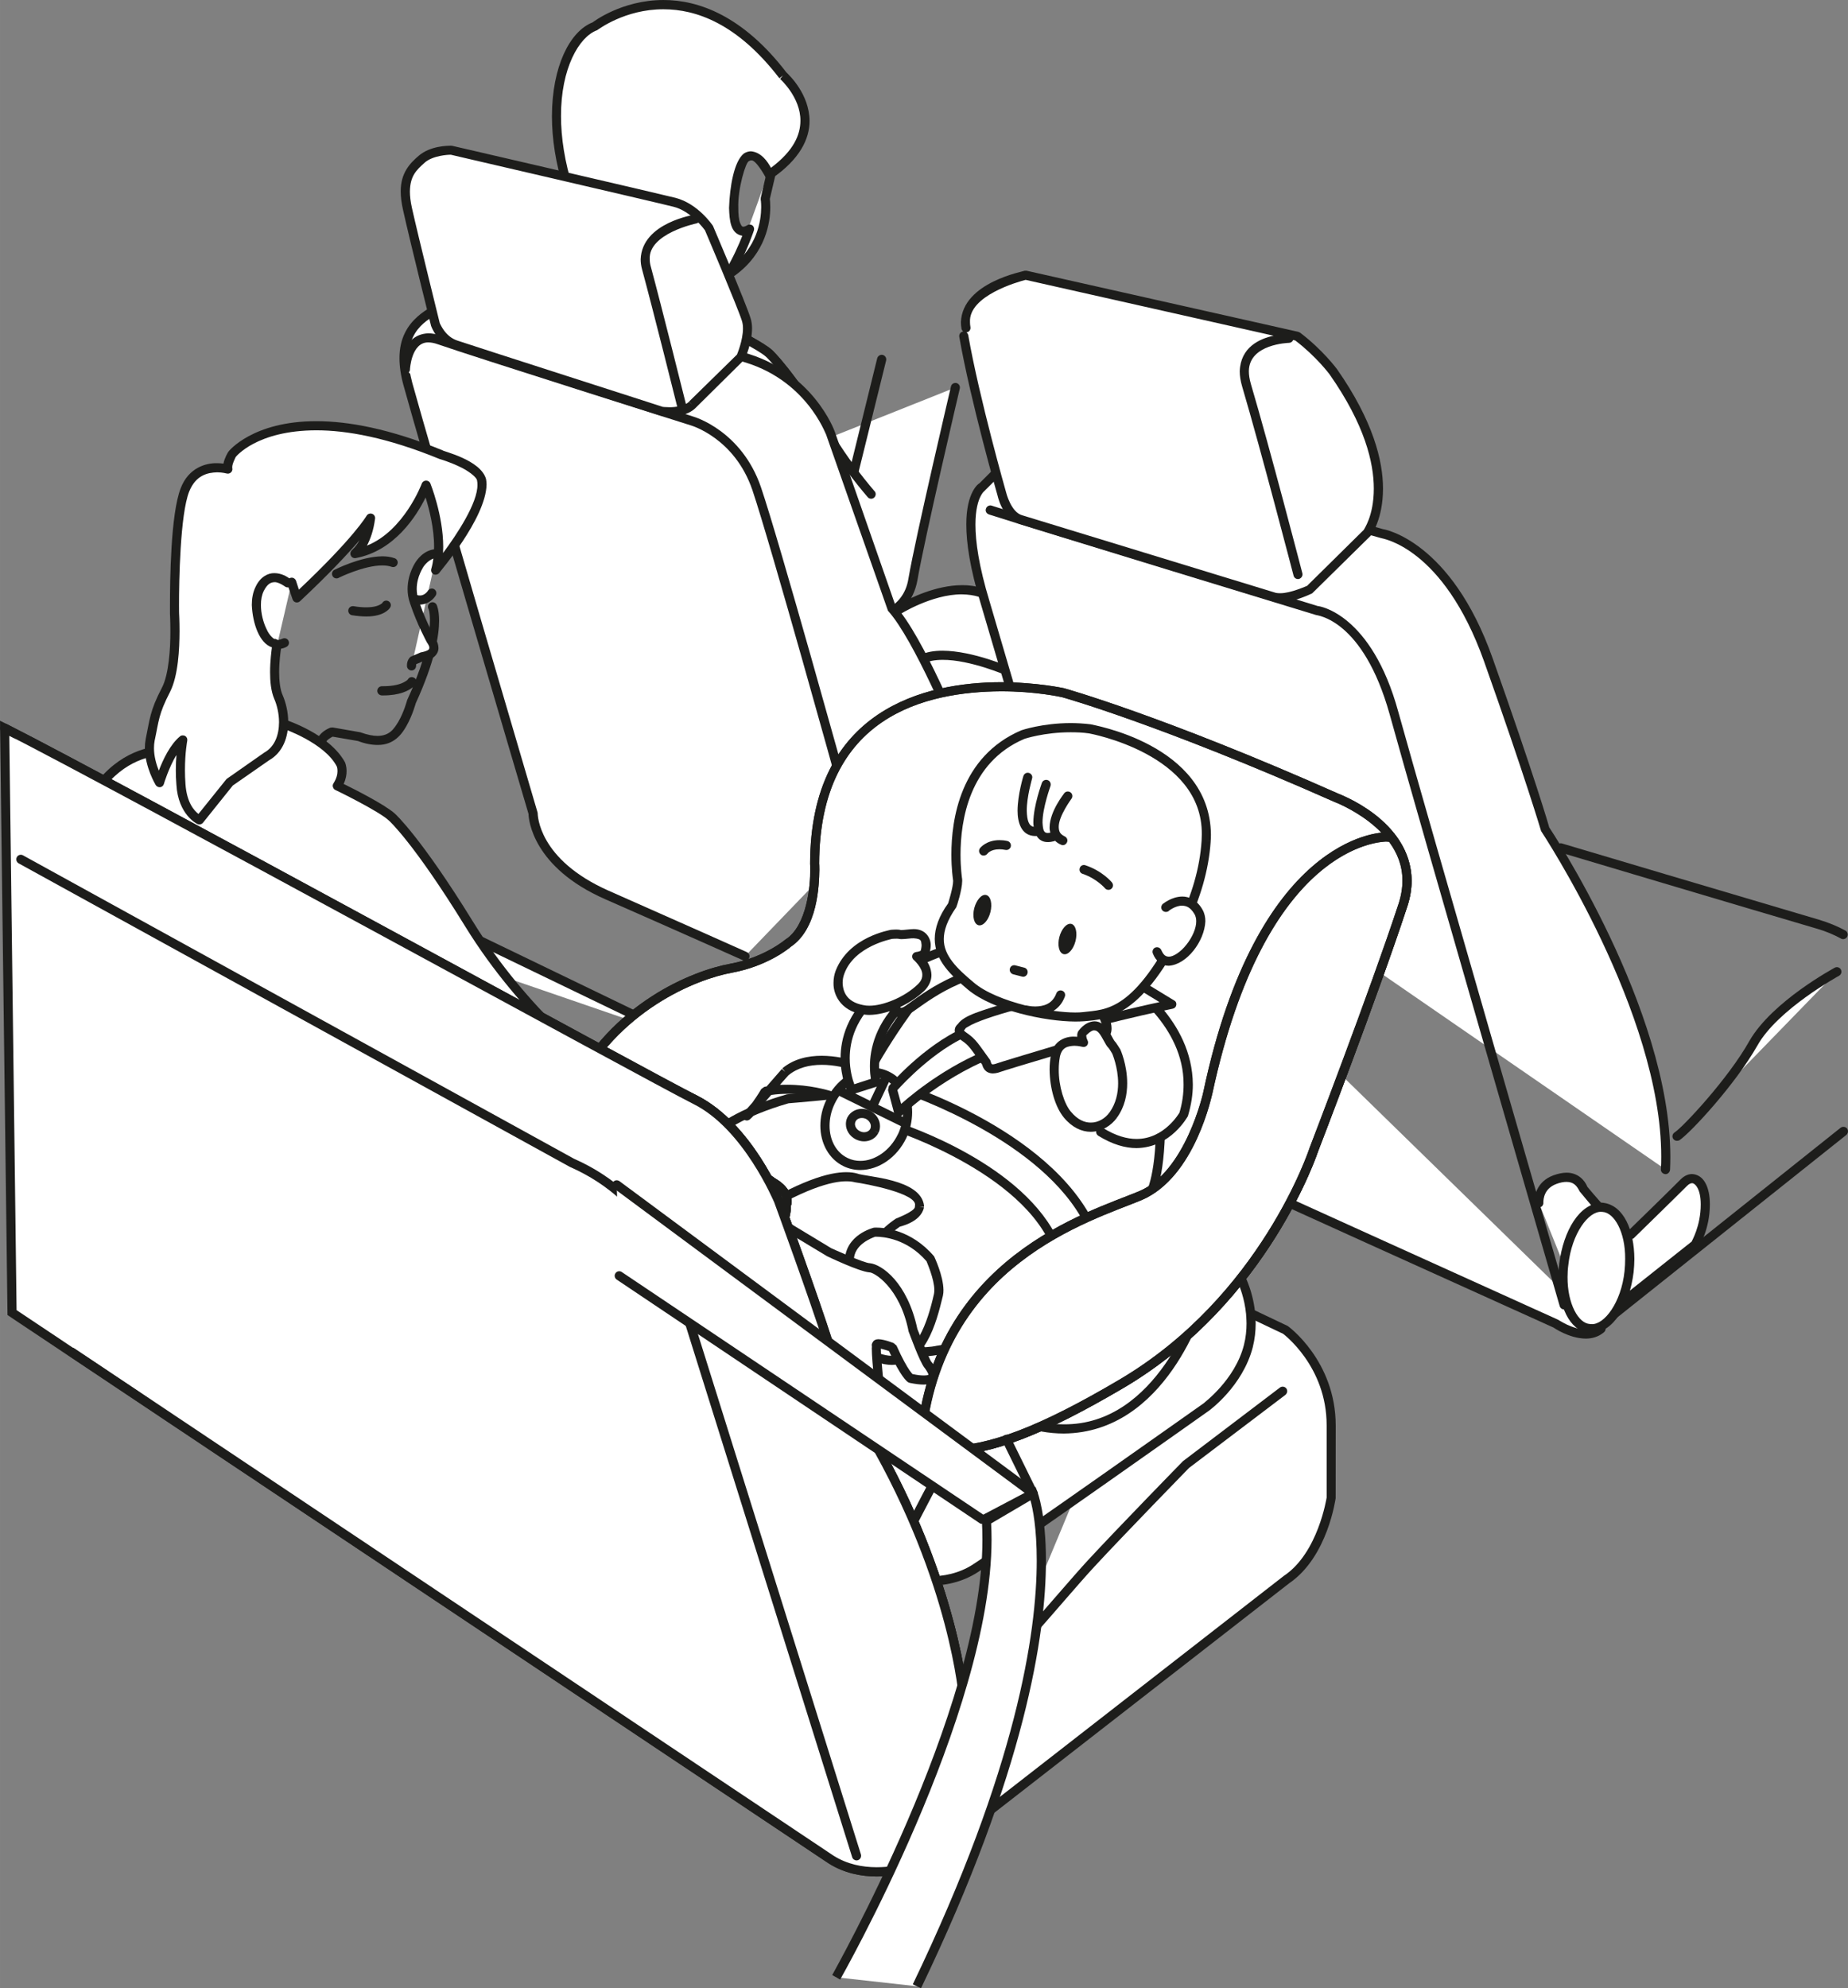 <?xml version="1.0" encoding="UTF-8"?>
<!DOCTYPE svg PUBLIC "-//W3C//DTD SVG 1.1//EN" "http://www.w3.org/Graphics/SVG/1.1/DTD/svg11.dtd">
<!-- Creator: CorelDRAW 2018 (64-Bit) -->
<svg xmlns="http://www.w3.org/2000/svg" xml:space="preserve" width="20.908mm" height="22.491mm" version="1.1" style="shape-rendering:geometricPrecision; text-rendering:geometricPrecision; image-rendering:optimizeQuality; fill-rule:evenodd; clip-rule:evenodd"
viewBox="0 0 28684.29 30856.46"
 xmlns:xlink="http://www.w3.org/1999/xlink">
 <rect x="0" y="0" width="28684.29" height="30856.46" fill="#808080" stroke="none"/>
 <defs>
  <style type="text/css">
   <![CDATA[
    .fil2 {fill:none;fill-rule:nonzero}
    .fil1 {fill:#1D1D1B;fill-rule:nonzero}
    .fil0 {fill:white;fill-rule:nonzero}
   ]]>
  </style>
 </defs>
 <g id="Слой_x0020_1">
  <path class="fil0" d="M15450.45 11080.2c0,0 -1154.2,1511.58 -2062.69,2112.21l-509.67 366.3 -1775.27 -3541.76 38.83 -183.43c0,0 496.5,-647.55 1480.44,-1032.37 984.9,-384.82 1304.42,677.59 1304.42,677.59 0,0 1632.45,-1045.95 1922.75,615.58l208.12 1370.69 -606.94 -384.82z"/>
  <path class="fil1" d="M12859.58 13627.72c-18.93,-4.8 -36.9,-19.89 -46.51,-36.77l-1773.76 -3542.72 -6.31 -46.51 38.14 -183.43 13.58 -28.54c4.39,-6.31 509.12,-662.09 1511.45,-1055.56 157.77,-61.46 302.51,-89.04 433.25,-89.04 586.5,7.68 849.36,525.03 931.67,728.77 161.61,-90.41 560.84,-290.3 970.77,-292.22 420.63,-5.35 860.61,241.05 986.41,1001.37l209.08 1371.51c6.31,39.79 -20.85,75.59 -59.54,80.39 -38.69,5.35 -74.08,-20.85 -81.22,-59.54l-206.75 -1368.63c-133.63,-713.95 -478.66,-875.15 -847.99,-882.83 -469.33,-2.47 -967.89,311.7 -967.89,313.62 -17.97,12.07 -40.61,13.99 -63.38,8.23 -20.85,-9.19 -36.77,-27.16 -42.67,-47.88 0,0 -225.96,-720.26 -828.5,-711.07 -111.81,0 -239.54,22.77 -381.94,79.43 -887.63,347.92 -1369.18,907.39 -1441.2,997.52l-30.59 142.68 1727.39 3445.58 445.33 -318.56c890.93,-588.01 2042.79,-2093.14 2043.75,-2097.12 25.65,-29.91 68.73,-35.81 100.29,-13.03 31.83,23.73 38.14,67.36 13.99,99.19 -3.84,1.92 -1154.34,1514.47 -2077.78,2127.17l-511.04 367.81c-11.66,7.27 -27.58,11.11 -41.71,11.11 -6.17,0 -10.56,0 -16.33,-0.96z"/>
  <path class="fil0" d="M11788.11 5847.13c812.04,523.66 183.43,2216.62 183.43,2216.62 0,0 -45.96,446.29 -260.94,983.94 0,0 46.92,1338.72 339.28,1677.04 292.36,339.28 784.6,1831.93 -585.12,2078.74 -1369.59,245.85 -2945.52,-239.13 -3073.79,-1305.25 -128.69,-1064.89 -158.73,-4204.94 -20.72,-5235.26l-106.05 -200.44c0,0 471.94,-2179.85 3523.92,-215.39z"/>
  <path class="fil1" d="M8320.71 11506.59c-71.61,-589.1 -112.22,-1788.44 -112.22,-2928.64 0,-932.63 26.62,-1820.68 88.63,-2302.36l-95.35 -181.51 -8.23 -45.41c2.33,-6.86 239.95,-1091.36 1434.48,-1094.25 532.31,0 1242.41,217.72 2197.82,832.89l-37.87 60.91 -38.69 58.58c-941.28,-606.39 -1628.61,-811.63 -2121.27,-810.67 -985.86,-2.33 -1247.76,808.75 -1289.33,956.37l93.84 177.66 7.27 42.53c-61.46,458.36 -89.45,1360.95 -89.45,2305.24 0,1135.4 41.02,2335.29 111.26,2911.63 89.04,819.45 1149.4,1306.34 2288.78,1305.38 235.15,0 470.43,-19.89 702.29,-61.46 671.28,-127.86 850.73,-533.95 857.04,-974.34 1.92,-412.4 -187.68,-844.97 -314.58,-988.74 -322.26,-391.55 -349.84,-1711.88 -357.11,-1720.53l6.31 -28.67c211.96,-529.42 256,-963.09 259.43,-981.88 -1.1,-2.06 228.43,-616.68 228.43,-1209.08 0,-383.73 -96.31,-740.02 -382.9,-923.44l38.69 -58.58 37.87 -60.91c348.88,226.5 448.07,640.28 448.07,1042.94 -0.96,619.01 -231.31,1241.45 -231.31,1241.45 -1.92,9.19 -48.43,448.62 -261.9,985.86 9.33,140.35 75.59,1352.72 321.44,1619.97 157.77,187.27 346,627.65 347.92,1081.62 6.31,482.09 -239.54,985.86 -973.24,1114.14 -239.54,41.57 -484.01,62.42 -726.43,62.42 -1167.37,-1.92 -2308.67,-485.93 -2429.67,-1429.13z"/>
  <path class="fil0" d="M13522.63 7669.6c-209.63,-245.3 -427.9,-532.85 -626.83,-856.08 -642.61,-1043.48 -957.19,-1327.61 -957.19,-1327.61 -139.94,-126.35 -678.55,-387.16 -678.55,-387.16 99.19,-155.44 43.08,-270.54 43.08,-270.54 -173.82,-323.77 -703.25,-495.68 -703.25,-495.68 0,0 -751.13,-208.53 -967.07,-85.06 -214.43,123.88 -314.99,-146.25 -341.2,419.53 0,0 -581.28,-128.27 -1011.52,472.9 0,0 -385.78,200.85 -432.7,3662.21 0,0 -90.96,447.8 400.74,737.68l5274.49 -1870.2z"/>
  <path class="fil1" d="M7769.2 8888.14c0,-54.74 7.27,-90.55 8.23,-88.08 48.43,-3140.06 345.04,-3604.73 444.23,-3702l0 -1.51c316.09,-443.27 722.18,-515.43 933.18,-513.92 24.69,0 47.47,1.37 65.3,3.43 13.03,-286.05 98.23,-378.1 220.19,-372.75l39.65 0c37.87,0 71.75,-2.88 116.2,-26.62 71.2,-41.16 157.77,-48.84 254.08,-49.8 318.97,0.96 764.3,125.26 770.47,126.35 4.94,5.21 543.56,170.26 744.95,531.35 3.29,8.78 22.77,50.76 22.77,119.49 0,42.12 -7.27,94.94 -32.93,151.05 148.99,74.5 504.73,255.04 628.61,367.81 7.27,6.86 326.65,295.79 971.32,1343.52 197.01,319.52 412.4,605.98 620.52,846.06l-107.97 93.43c-211.41,-249.28 -432.16,-537.79 -633.42,-865.96 -639.86,-1039.09 -944.29,-1311.01 -945.25,-1312.52 -117.16,-110.3 -659.76,-376.46 -660.72,-375.5l-71.61 -35.81 41.71 -66.81c39.65,-62.42 48.84,-110.44 48.84,-145.29 0,-40.61 -10.15,-56.52 -8.23,-54.6 -145.7,-284.13 -659.21,-462.75 -659.21,-460.83 0,0 -113.18,-29.91 -258.88,-60.91 -146.66,-30.46 -328.16,-61.05 -470.98,-60.09 -85.61,-0.96 -154.89,12.62 -182.88,30.59 -72.16,41.57 -139.39,46.92 -187.4,46.92l-39.65 0c-14.95,0.96 -22.77,0.96 -22.77,0.96 -9.6,-0.96 -4.8,-0.96 -14.95,15.5 -15.5,28.95 -34.3,120.45 -41.57,297.57l-3.02 83.82 -83.14 -17.97c0,0.96 -43.63,-9.19 -120.04,-9.19 -184.39,0.96 -531.48,53.78 -818.49,454.52l-10.56 13.03 -11.11 6.31 0.96 0.96c-5.9,6.31 -18.38,22.23 -34.44,56.66 -33.89,62.83 -80.26,191.66 -132.12,429.27 -100.15,476.19 -208.12,1386.6 -231.85,3130.86 0,0 -5.35,23.19 -5.35,70.65 1.1,130.61 37.87,391.55 371.79,590.89l-73.12 121c-382.77,-225.96 -444.23,-553.16 -441.35,-711.89z"/>
  <path class="fil0" d="M11233.58 7447.07c80.39,0 271.09,60.5 271.09,60.5 0,0 951.02,1385.64 1883.1,2120.72 0,0 679.51,-7.27 784.6,-638.77 106.05,-630.67 657.29,-2975.56 657.29,-2975.56l-3596.08 1433.11z"/>
  <path class="fil1" d="M13343.04 9683.17c-878.03,-693.1 -1763.19,-1940.86 -1884.2,-2113.17 -18.38,-7.27 -46.51,-14.95 -77.93,-23.19 -56.11,-14.54 -119.49,-30.46 -147.62,-28.54 -38.69,0 -72.03,-31.97 -72.03,-69.28 0,-39.65 33.34,-72.57 72.03,-72.57 106.05,1.92 287.55,63.38 291.81,63.38l37.32 29.08c2.47,0.96 936.06,1358.61 1849.76,2086.42 112.77,-8.64 612.29,-74.91 688.71,-578.27 108.93,-637.4 659.76,-2978.03 659.76,-2978.99 8.23,-38.69 45.41,-60.5 84.65,-53.64 38.69,10.56 61.05,46.37 52.27,86.16 -0.96,2.88 -550.83,2345.85 -656.74,2970.21 -121.55,692.55 -848.4,699.27 -848.4,699.27l-49.39 -16.87z"/>
  <path class="fil0" d="M13522.63 7669.6c-209.63,-245.3 -427.9,-532.85 -626.83,-856.08 -642.61,-1043.48 -957.19,-1327.61 -957.19,-1327.61 -139.94,-126.35 -678.55,-387.16 -678.55,-387.16 99.19,-155.44 43.08,-270.54 43.08,-270.54 -173.82,-323.77 -703.25,-495.68 -703.25,-495.68 0,0 -751.13,-208.53 -967.07,-85.06 -214.43,123.88 -314.99,-146.25 -341.2,419.53 0,0 -581.28,-128.27 -1011.52,472.9 0,0 -385.78,200.85 -432.7,3662.21 0,0 -90.96,447.8 400.74,737.68l5274.49 -1870.2z"/>
  <path class="fil1" d="M8210.68 9600.85c-382.9,-226.5 -443.41,-554.12 -441.48,-712.85 0,-53.78 7.27,-90.55 7.27,-89.59 49.39,-3141.98 346.14,-3604.73 445.33,-3702 316.09,-442.31 722.04,-514.47 933.18,-513.51 25.52,0 47.33,1.51 66.26,2.47 12.07,-284.67 97.27,-378.51 219.23,-372.75 13.99,0 29.08,0.96 39.65,0.96 38.69,-0.96 71.61,-1.92 115.24,-27.58 72.03,-40.2 158.18,-47.47 255.04,-49.39 318.97,1.92 764.16,125.94 770.06,127.86 4.25,3.84 543.97,169.3 745.23,531.35 3.02,6.31 22.77,51.31 22.77,118.12 0,42.53 -7.27,95.35 -32.93,152.97 148.17,72.03 503.91,254.49 628.75,365.34 7.68,7.27 326.65,295.79 969.95,1344.07 197.42,319.38 413.77,605.02 620.93,847.99l0.96 0c25.11,28.95 20.72,73.54 -8.78,99.19 -28.95,25.65 -74.5,21.68 -99.19,-8.23 -211.55,-246.4 -431.2,-537.24 -632.59,-865.41 -640.83,-1040.05 -944.71,-1311.15 -945.12,-1312.11 -119.08,-110.85 -660.72,-378.38 -661.68,-376.46 -17.83,-8.78 -31.97,-25.24 -37.73,-45 -4.8,-19.89 -2.88,-40.75 8.64,-57.62 38.83,-60.5 47.06,-108.38 47.06,-144.74 0,-40.61 -9.19,-56.11 -8.23,-53.23 -145.7,-284.13 -658.25,-462.2 -658.25,-461.24 0,0 -443.82,-121 -729.86,-120.04 -85.61,-0.96 -154.89,11.66 -183.01,28.54 -72.99,41.71 -139.39,48.43 -187.27,48.43 -15.91,0 -29.5,-0.96 -39.65,-0.96 -13.58,1.92 -21.81,0.96 -21.81,0.96 -10.56,0 -4.8,-0.96 -15.91,13.99 -15.5,30.05 -34.44,122.92 -41.71,299.63 -0.96,20.85 -11.11,40.61 -28.54,50.76 -15.91,13.58 -37.73,18.38 -57.62,13.58 -0.96,0.96 -43.49,-9.6 -119.91,-9.6 -184.52,1.37 -531.48,55.15 -818.49,455.89l-21.81 18.38 2.47 2.88c-7.27,4.8 -18.93,22.77 -35.81,54.19 -32.93,65.3 -81.36,192.62 -132.12,430.78 -100.15,475.78 -208.12,1387.01 -231.85,3128.4 0,0.96 -6.31,27.16 -6.31,72.71 0.96,131.57 37.73,390.45 373.16,591.3 33.89,19.48 43.63,62.97 23.73,96.86 -13.03,21.81 -36.77,34.85 -60.5,34.85 -12.07,0 -25.65,-1.92 -36.77,-10.15z"/>
  <path class="fil0" d="M12049.87 2348.73l-171.35 736.59c0,0 113.73,679.51 -508.16,1131.56l679.51 -1868.15z"/>
  <path class="fil1" d="M11311.09 4258.58c-22.64,-30.05 -15.91,-76 16.05,-100.15 431.2,-313.21 486.9,-737.68 487.86,-944.71 0,-75.59 -7.82,-117.16 -7.82,-117.16l1.1 -28.54 172.18 -736.17c7.27,-38.69 45.55,-61.46 84.24,-52.27 37.73,8.23 62.42,45.55 53.78,83.69l-169.43 724.1c2.88,20.3 6.72,64.34 6.72,126.35 1.1,228.43 -65.3,710.38 -544.38,1059.81 -12.07,11.25 -26.62,15.09 -41.71,15.09 -21.68,0 -44.45,-12.07 -58.58,-30.05z"/>
  <line class="fil2" x1="13685.75" y1="5577.69" x2="13259.36" y2= "7303.57" />
  <path class="fil1" d="M13242.35 7371.89c-37.73,-10.15 -62.01,-47.88 -51.31,-86.57l424.88 -1724.92c10.29,-37.73 48.43,-61.05 86.16,-52.27 36.9,9.6 61.46,48.84 52.27,86.57l-426.81 1726.43c-6.31,29.91 -35.4,52.68 -67.77,52.68 -7.27,0 -11.66,-0.96 -17.42,-1.92z"/>
  <path class="fil0" d="M12154.41 1172.31c0,0 893.4,778.15 -212.1,1538.61 0,0 -172.73,-384.82 -355.19,-269.17 -183.43,115.24 -355.19,1373.98 48.43,1114.14 0,0 -338.32,1057.07 -1029.49,1450.95 0,0 143.78,-345.59 135,-537.24 0,0 -74.5,417.2 -561.39,597.34 0,0 61.46,-174.23 22.77,-309.37 0,0 -37.73,296.75 -634.51,357.25 0,0 87.12,-194.54 49.39,-346.96 0,0 -97.27,277.81 -385.78,286.46 0,0 77.51,-315.54 -10.15,-422 0,0 10.15,326.65 -439.98,346.55 0,0 479.21,-672.24 47.47,-2027.98 -432.7,-1355.05 -58.58,-2364.65 412.4,-2547.11 0,0 1462.06,-1124.84 2913.14,768.55z"/>
  <path class="fil1" d="M9620.06 4696.23c31.01,0.96 57.62,22.77 65.3,53.23 7.27,34.44 11.11,67.77 11.11,101.66 0,64.34 -12.07,126.35 -25.65,176.15 461.24,-78.89 455.07,-280.7 461.24,-279.74 3.98,-32.93 30.59,-59.95 64.48,-60.91 33.34,-2.47 64.34,19.76 72.99,51.31 11.11,39.65 16.05,80.26 16.05,118.53 0,31.42 -2.88,59.95 -6.86,87.53 339.83,-182.47 391.55,-487.86 392.51,-488.82 6.31,-35.81 39.79,-60.5 75.59,-56.52 36.77,4.25 65.3,33.89 65.3,71.61l0 17.42c-0.96,105.5 -32.38,233.23 -66.26,339.69 415.69,-334.34 677.59,-914.66 776.23,-1168.33 -184.39,-31.42 -198.93,-237.07 -206.2,-431.74 11.25,-332.01 77.51,-724.92 231.44,-845.93 35.26,-22.23 73.95,-33.47 109.75,-33.47 161.75,15.5 259.02,163.12 309.37,256.55 356.15,-266.7 456.3,-515.43 457.26,-729.31 3.98,-365.48 -314.03,-649.06 -314.99,-650.02l44.45 -53.78 -55.56 43.63c-654.41,-851.83 -1295.23,-1071.06 -1799.96,-1071.06 -600.08,-0.96 -1011.52,314.03 -1030.45,325.28 -279.74,101.11 -562.35,593.36 -559.47,1333.37 0,330.5 55.7,709.97 188.36,1125.25 135.96,427.35 183.43,789.82 183.43,1087.93 0,426.39 -98.37,717.24 -169.43,872.13 250.65,-62.42 234.19,-242.97 241.05,-254.49 0,-16.46 3.84,-27.16 7.68,-32.93 11.11,-21.4 31.01,-35.4 55.7,-38.83 22.77,-2.88 46.37,6.86 62.42,26.62 49.8,62.56 54.74,138.98 57.62,215.94 -1.92,58.99 -6.86,119.08 -15.09,165.45 167.92,-51.31 230.48,-224.58 230.48,-225 8.64,-30.05 36.22,-48.43 65.3,-48.43l4.8 0zm-109.89 458.36c-14.95,-21.81 -17.83,-47.88 -6.31,-71.2 -0.96,-0.96 11.25,-29.91 24.28,-72.03 -69.69,58.99 -164.08,107.83 -294.83,113.73 -21.68,0 -44.45,-8.23 -56.52,-25.24 -14.13,-18.38 -18.93,-40.61 -14.13,-60.5 -0.96,-0.96 17.01,-72.57 24.28,-153.79 -72.57,83.14 -195.64,156.81 -402.66,163.53 -28.12,0 -52.82,-13.58 -65.85,-37.73 -13.58,-22.77 -12.62,-52.27 4.39,-74.63 -4.39,-4.8 214.84,-296.61 214.84,-920.97 0,-282.62 -45.55,-631.63 -176.15,-1043.9 -138.02,-427.35 -194.54,-822.33 -194.54,-1169.29 1.92,-771.02 276.85,-1316.5 631.5,-1455.34 6.31,-4.39 447.25,-346.14 1099.18,-347.1 547.4,-0.96 1236.51,247.77 1908.89,1124.29 44.04,41.71 355.19,335.44 359.03,750.72 0.96,277.27 -148.58,595.28 -583.2,893.4 -17.83,10.7 -38.69,14.54 -60.5,9.74 -19.76,-6.31 -36.77,-18.93 -45.41,-38.83 0,0 -148.58,-271.5 -219.37,-249.69 -10.15,0 -18.8,1.92 -32.38,11.66 -47.88,6.72 -176.7,432.7 -165.04,725.88 -0.96,95.35 8.23,181.09 28.12,232.4 22.77,55.56 36.77,58.99 47.33,58.99 10.7,0 31.01,-3.43 62.56,-22.23 24.56,-17.42 57.48,-15.5 81.22,1.92 22.77,18.38 31.97,50.35 22.77,78.34 -3.84,6.86 -334.89,1072.02 -1060.91,1491.69 -27.03,13.99 -59.54,12.07 -81.36,-8.23 -22.64,-18.93 -31.83,-53.23 -18.8,-80.39 0,0 11.66,-31.42 27.58,-76.42 -87.12,86.71 -205.24,169.84 -364.93,228.43 -25.65,9.74 -53.78,4.8 -74.5,-13.99 -18.93,-19.89 -25.65,-48.43 -15.5,-74.5 0,0 4.8,-21.81 13.58,-53.23 -102.21,85.06 -272.46,168.88 -553.3,193.03l-3.84 0c-23.19,0 -45.96,-10.56 -59.54,-28.54z"/>
  <path class="fil0" d="M15662.28 10422.36c0,0 -942.37,-411.44 -1361.5,-185.35l1361.5 185.35z"/>
  <path class="fil1" d="M15632.92 10486.56c-0.96,0.96 -144.6,-62.42 -342.16,-124.84 -195.91,-61.46 -448.07,-122.92 -660.17,-121 -117.99,0 -221.15,18.93 -295.65,59.54 -33.89,17.83 -77.38,4.8 -96.31,-28.54 -18.93,-34.85 -6.72,-78.47 29.08,-97.27 104.95,-56.66 229.8,-75.59 362.87,-75.59 474.82,2.06 1054.19,258.06 1058.99,259.02 35.81,16.87 51.86,57.62 36.77,91.92 -11.11,27.16 -37.73,44.04 -63.38,44.04 -11.11,0 -19.76,-2.47 -30.05,-7.27z"/>
  <path class="fil0" d="M14875.34 11403.56c0,0 -614.62,-1499.92 -1025.1,-1949.09l-961.17 -2734.52c0,0 -322.81,-906.43 -1384.68,-1187.12 -1060.91,-281.24 -3928.5,-906.02 -3928.5,-906.02 0,0 -513.51,-45 -686.24,97.68 -172.86,142.27 -812.59,302.51 -558.1,1233.22 253.67,931.12 1944.15,6667.41 1944.15,6667.41 0,0 -8.23,755.93 1147.06,1266.56 1157.77,509.67 2141.16,949.1 2141.16,949.1l3311.41 -3437.21z"/>
  <path class="fil1" d="M11534.16 14903.88c-2.88,-0.96 -981.88,-439.43 -2140.06,-948.14 -1124.84,-493.62 -1190.14,-1236.51 -1190.14,-1322.67 -87.67,-293.87 -1694.87,-5749.73 -1941.82,-6655.75 -43.08,-157.77 -61.87,-296.2 -61.87,-415.83 -3.84,-631.08 529.97,-793.66 642.75,-891.89 144.19,-111.81 385.65,-119.63 557.55,-121 103.99,0 179.45,6.31 190.7,7.27 0.41,0.96 2865.12,626.69 3930.83,908.35 1096.3,291.95 1431.19,1223.07 1434.07,1231.85l946.21 2711.74c428.73,471.8 1033.74,1965.42 1037.59,1969.26 15.09,36.77 -2.88,76.55 -38.69,90.55 -36.77,15.91 -78.34,-1.92 -92.47,-36.77 -1.92,-2.88 -618.46,-1503.76 -1026.06,-1952.38l-960.21 -2734.52c-5.76,0 -311.7,-873.09 -1336.66,-1142.67 -1057.62,-280.7 -3921.78,-906.57 -3916.02,-905.61 0,0 -71.07,-6.31 -169.3,-6.31 -159.69,-1.92 -394.98,23.73 -467.14,88.63 -177.53,140.9 -588.97,242.97 -590.89,783.5 0,106.6 16.46,229.93 56.11,378.1 253.12,927.28 1942.23,6658.63 1944.15,6666.31 2.88,8.23 3.84,14.13 2.88,19.89 3.02,17.83 3.02,712.44 1104.95,1199.33 1157.22,510.63 2141.16,951.02 2141.16,951.02 35.81,16.87 52.82,57.62 35.81,93.43 -12.07,25.65 -38.69,42.53 -64.75,42.53 -9.74,0 -19.89,-3.43 -28.67,-8.23z"/>
  <path class="fil0" d="M6292.73 5731.34c0,0 6.72,-636.43 528.46,-453.97 520.78,181.92 3924.66,1258.88 3924.66,1258.88 0,0 711.89,202.22 999.86,1047.33 286.59,846.89 1323.77,4591 1323.77,4591l-6776.75 -6443.23z"/>
  <path class="fil1" d="M13000.34 12193.79c-0.41,-4.8 -1038.55,-3746.99 -1321.71,-4587.71 -276.44,-810.67 -952.53,-1002.74 -954.45,-1003.7 0,0 -3402.37,-1075.04 -3926.99,-1258.88 -59.54,-21.26 -108.93,-29.5 -150.64,-29.5 -262.72,-1.51 -282.62,415.69 -283.58,417.2l0.96 0c-0.96,40.61 -33.34,71.07 -72.03,70.11 -39.24,-0.41 -70.65,-31.01 -69.69,-70.11 3.29,-0.55 -11.66,-538.21 424.34,-558.1 60.5,0 124.43,11.11 197.01,36.77 517.9,181.51 3918.35,1255.45 3920.27,1256.41 9.74,2.88 746.87,216.35 1047.33,1094.79 290.02,851.42 1326.65,4594.02 1327.61,4594.98 9.19,38.69 -12.62,76.42 -49.8,87.12 -7.27,0.96 -14.13,1.92 -18.93,1.92 -32.38,0 -60.5,-20.85 -69.69,-51.31z"/>
  <path class="fil0" d="M10746.82 6282.99l757.03 -750.17c0,0 151.46,-349.02 79.85,-575.52 -72.16,-227.46 -581.83,-1422.96 -581.83,-1422.96 0,0 -220.19,-315.95 -532.85,-394.43 -313.07,-76.96 -3465.34,-807.79 -3465.34,-807.79 0,0 -288.38,-7.27 -457.81,140.35 -167.92,146.66 -324.32,303.06 -220.19,771.98 103.99,469.47 434.08,1796.12 434.08,1796.12 0,0 86.71,236.11 321.44,314.58 234.19,78.89 3197.68,1032.78 3197.68,1032.78 0,0 329.12,40.75 467.96,-104.95z"/>
  <path class="fil1" d="M10383.81 6319.76c102.21,2.88 254.08,-22.23 311.29,-86.57l50.76 48.84 -49.8 -50.76 742.9 -727.94c0,0 93.43,-219.23 93.43,-406.09 0,-44.59 -5.9,-84.65 -17.01,-119.08 -68.18,-216.76 -570.17,-1397.3 -573.05,-1404.03 0,0 -213.33,-300.04 -491.15,-365.89 -310.33,-78.34 -3461.09,-807.24 -3455.19,-807.24l-0.96 0.96c-37.73,-1.92 -279.74,12.48 -402.66,121.96 -129.78,116.06 -227.05,206.61 -229.93,448.07 0,70.79 8.64,153.93 31.42,255.18 104.13,467 432.7,1787.34 431.74,1787.75 2.88,-0.41 79.43,210.59 277.27,272.05 233.36,79.3 3194.8,1029.35 3183.68,1027.43 0,0 39.65,5.35 97.27,5.35zm-126.77 132.66c0,0 -2962.53,-950.61 -3199.6,-1029.9 -270.54,-93.98 -361.09,-350.94 -366.85,-365.89 0,0 -330.08,-1324.73 -434.63,-1797.08 -24.69,-110.85 -36.36,-204.28 -36.36,-287.55 -1.37,-291.26 146.66,-440.39 279.32,-554.53 182.47,-155.44 445.19,-154.48 496.09,-156.4 7.68,0 13.03,0 23.73,1.92 0,0 3151.72,728.9 3467.26,807.79 346.96,90.55 568.11,417.2 580.19,434.63 0.96,2.47 508.71,1191.51 583.2,1430.64 17.01,52.82 23.73,106.05 23.73,161.2 -0.96,228.43 -103.03,458.36 -120.04,484.97l-757.85 750.17c-119.08,117.16 -297.16,128.27 -411.44,130.2 -66.26,0 -112.22,-6.31 -126.77,-10.15z"/>
  <line class="fil2" x1="24776.65" y1="20617.66" x2="28613.78" y2= "17558.41" />
  <path class="fil1" d="M24719.99 20661.57c-23.73,-30.46 -18.93,-75.46 12.07,-99.19l3836.03 -3058.7c31.55,-24.69 76.55,-19.89 101.25,10.15 23.6,31.42 18.8,75.04 -12.21,101.11l-3836.99 3057.33c-13.03,12.07 -29.08,15.91 -44.45,15.91 -19.89,0 -41.71,-8.64 -55.7,-26.62z"/>
  <path class="fil0" d="M28609.8 14504.93c-112.22,-61.46 -242.97,-118.12 -394.98,-162.57 -1022.08,-299.63 -3991.33,-1183.42 -3991.33,-1183.42l4386.31 1345.99z"/>
  <path class="fil1" d="M28574.81 14565.98c-107.97,-59.13 -232.82,-113.32 -380.85,-155.44 -1020.71,-299.08 -3990.92,-1185.2 -3990.92,-1185.2 -37.87,-8.78 -59.54,-47.47 -47.47,-86.16 10.56,-36.36 50.35,-59.54 88.08,-49.39 2.88,1.92 2969.66,883.24 3989.96,1183.83 156.81,46.92 291.81,103.99 410.89,168.88 33.34,18.93 45.55,61.46 27.58,94.94 -13.03,25.11 -37.73,38.14 -63.38,38.14 -10.15,0 -22.77,-1.92 -33.89,-9.6z"/>
  <path class="fil0" d="M28512.39 15081.68c0,0 -961.17,519.68 -1296.06,1111.67 -334.47,592.4 -1030.45,1338.72 -1185.34,1441.34l2481.4 -2553.01z"/>
  <path class="fil1" d="M25971.45 17674.48c-21.68,-31.97 -13.03,-76.42 19.89,-98.23 133.08,-85.2 839.21,-842.09 1161.61,-1419.53 356.7,-620.38 1320.75,-1133.89 1325.55,-1138.28 34.85,-17.97 77.51,-5.76 95.35,28.54 18.93,34.85 5.9,77.38 -28.54,96.86 0,0.41 -953.49,520.23 -1267.52,1083.54 -347.1,608.86 -1030.45,1345.99 -1207.02,1467 -12.21,7.68 -26.62,10.7 -40.75,10.7 -22.77,0 -44.45,-9.74 -58.58,-30.59z"/>
  <path class="fil0" d="M25852.37 18149.99c115.24,-2298.93 -1864.31,-5272.98 -1864.31,-5272.98 0,0 -247.22,-839.21 -886.67,-2639.17 -639.73,-1797.49 -1643.56,-1952.93 -1643.56,-1952.93l-4833.01 -1362.87c0,0 -707.09,-65.3 -1055.15,312.66l-315.13 317.46c0,0 -437.51,228.01 37.32,1800.51l560.43 1904.37 10000.08 6892.95z"/>
  <path class="fil1" d="M25848.67 18221.88c-39.79,-2.06 -70.65,-35.94 -68.73,-73.67 4.25,-65.3 5.35,-130.61 5.35,-195.5 3.84,-2233.08 -1850.86,-5032.9 -1864.85,-5055.67 -0.96,-3.84 -247.77,-837.28 -885.71,-2634.37 -634.51,-1778.15 -1586.49,-1904.91 -1597.6,-1911.23l-4819.98 -1359.58c0,0 -41.71,-4.8 -115.65,-4.8 -211.55,-0.96 -650.98,39.65 -881.87,295.24l-333.51 331.59c3.02,4.8 -22.64,6.72 -61.46,80.26 -39.65,72.16 -84.1,211 -84.1,447.25 0,259.84 51.31,640.83 218.27,1189.18l559.88 1903.95c12.07,38.69 -9.6,78.34 -47.33,89.59 -37.87,10.56 -76.55,-11.25 -87.12,-49.39l-560.57 -1902.58c-170.26,-558.51 -225,-951.98 -225,-1230.75 -1.92,-510.63 196.46,-641.79 204.28,-640.83l313.62 -314.99c287.42,-307.45 761.28,-338.32 984.9,-340.24 77.93,0 127.73,5.76 141.31,8.64l4825.33 1358.61c18.8,1.37 1054.05,181.37 1699.67,2001.64 638.9,1801.88 886.67,2640.13 877.48,2624.21 2.47,4.8 1877.89,2809.56 1881.73,5114.25 0,68.73 -1.92,135 -4.8,200.44 -2.47,38.14 -33.89,69.69 -70.65,69.69 0,0 -1.92,0 -2.88,-0.96z"/>
  <path class="fil0" d="M16115.01 12093.5l1314.03 4515.68c0,0 261.9,987.78 636.98,1171.21 377,183.43 6074.46,2757.29 6074.46,2757.29 0,0 452.6,312.11 711.89,82.18l-8737.36 -8526.36z"/>
  <path class="fil1" d="M24210.04 20272.21c0,0 -2225.94,-7680.85 -2640.13,-9186.53 -414.87,-1481.95 -1131.56,-1534.22 -1144.73,-1541.49 0,0 -4271.62,-1301.95 -5077.9,-1560.84l1.92 0c-38.69,-13.03 -58.58,-51.86 -45.41,-89.04 11.11,-36.77 51.72,-58.58 88.08,-47.06 801.89,259.02 5067.2,1558.5 5061.98,1558.5 21.68,-0.96 833.31,116.61 1250.51,1642.19 415.83,1502.67 2639.17,9174.87 2642.19,9184.47 12.07,37.73 -9.74,76.55 -47.47,87.67 -6.86,1.92 -15.09,2.33 -19.89,2.33 -31.97,0 -59.54,-19.76 -69.14,-50.21zm-98.23 330.5c-8.23,-3.84 -5698.01,-2572.9 -6077.89,-2758.25 -429.27,-225.96 -665.52,-1211.82 -673.2,-1214.7l-1313.07 -4515.68c-12.07,-37.73 9.6,-77.38 46.37,-88.08 38.83,-11.11 77.51,10.7 88.63,48.43l1314.03 4517.47c0,0 279.74,986.96 599.67,1125.8 373.16,181.51 6066.64,2752.9 6083.65,2762.09 0,0 59.95,37.73 140.9,77.38 84.1,38.28 192.62,77.93 292.77,76.96 71.07,-0.96 136.51,-18.8 191.11,-67.22 29.08,-24.69 74.63,-22.23 100.7,7.68 25.24,29.08 22.23,73.67 -6.31,99.33 -86.16,74.5 -189.74,101.11 -285.5,101.11 -260.94,-2.88 -499.93,-171.35 -501.85,-172.31z"/>
  <path class="fil0" d="M14959.99 5215.78c171.35,982.43 588.01,2443.53 588.01,2443.53 0,0 70.65,337.9 303.47,407.6l3935.22 1201.67c189.74,55.7 549.87,-122.92 549.87,-122.92l890.51 -882.28c0,0 623.81,-847.02 -531.89,-2493.06 0,0 -211.96,-287.97 -560.02,-550.69l-4216.47 -949.1c0,0 -1034.29,217.72 -924.81,817.39l-33.89 127.86z"/>
  <path class="fil1" d="M15028.86 5202.06c170.94,976.12 586.22,2435.3 588.55,2442.57 0,0 76,310.33 253.67,353.82l3933.3 1202.76c17.97,3.84 39.65,5.35 66.26,5.35 80.39,0.96 183.97,-27.16 268.21,-56.66 86.16,-29.5 150.5,-59.54 147.62,-55.7l883.66 -872.54c-3.84,-4.94 153.93,-205.24 153.93,-638.49 0,-399.78 -137.88,-990.12 -685.28,-1771.29 0,0 -202.77,-275.89 -533.82,-527.64l-32.93 -7.68c-10.7,26.62 -35.4,44.59 -65.3,44.59 -3.98,0.96 -620.93,14.95 -622.03,441.35 0,56.66 9.19,119.49 31.01,196.05 293.32,989.7 799.56,2938.66 799.56,2938.66 9.74,37.73 -13.99,76.55 -52.68,88.08 -36.9,8.23 -75.59,-13.99 -84.24,-52.68 -0.96,-1.92 -506.79,-1949.5 -797.64,-2933.44 -25.65,-87.12 -37.73,-165.59 -37.73,-236.66 12.07,-372.2 306.76,-505.83 525.58,-552.2l-3848.65 -866.92c-114.69,29.08 -886.67,244.89 -863.9,656.33 0,23.73 1.92,49.39 6.72,74.5 7.82,38.83 -17.83,77.51 -55.56,82.86 0,0 -3.98,0 -5.9,0.96 14.13,11.52 23.73,26.07 27.58,44.04zm4735.88 4133.19l-3935.36 -1201.26c-288.38,-98.78 -346,-455.89 -348.88,-454.93 -0.96,-1.92 -418.71,-1463.57 -590.48,-2450.39 -6.72,-39.24 17.97,-76 56.66,-83.28l5.35 0c-14.13,-10.7 -24.28,-26.2 -28.12,-44.59 -5.76,-35.81 -8.78,-68.18 -8.78,-101.11 23.73,-624.36 989.84,-789.4 989.84,-798.05l29.5 0 4215.92 948.14 28.12 12.07c355.74,269.58 570.17,562.9 574.01,566.74 560.43,801.89 714.36,1422 714.36,1854.56 0,469.06 -176.7,714.36 -189.74,729.86l-909.45 895.45c-4.8,0.96 -272.46,137.88 -497.05,139.8 -35.26,0 -70.11,-2.88 -105.91,-13.03z"/>
  <path class="fil0" d="M24670.73 20619.04l1647.54 -1313.07c0,0 152.01,-255.04 152.01,-614.07 0,-361.64 -180.55,-489.78 -335.44,-336.4 -153.93,155.85 -828.64,814.51 -828.64,814.51 -154.34,-17.83 -722.59,-706.13 -722.59,-706.13 -61.46,-135.96 -177.53,-254.63 -448.07,-155.85 -270.54,98.23 -248.87,361.09 -248.87,361.09l784.05 1949.91z"/>
  <path class="fil1" d="M24614.62 20664.45c-23.73,-31.97 -18.93,-75.46 11.52,-100.15l1631.49 -1295.23c-2.88,-1.92 141.86,-238.03 140.9,-577.31 0,-250.79 -92.88,-329.12 -133.63,-329.12 -18.8,0 -46.92,9.6 -80.26,43.49 -154.89,155.85 -830.56,815.06 -830.56,815.06l-57.07 18.93c-233.36,-51.31 -751.13,-725.06 -776.78,-747.83 -45.55,-90 -92.47,-148.58 -205.24,-149.54 -41.71,0 -93.43,7.82 -155.85,31.42 -193.17,71.75 -201.4,235.28 -203.32,280.83l0 3.84c4.94,39.1 -20.72,75.46 -60.5,80.26 -38.69,5.35 -74.5,-22.64 -79.3,-61.46 0,-2.88 -0.96,-9.6 -0.96,-22.64 -2.88,-63.52 23.19,-313.21 294.69,-413.36 76,-27.58 143.78,-41.71 205.24,-41.71 180.55,-1.92 286.46,122.92 323.22,218.27 0,0 140.9,171.35 301.55,344.22 121.96,139.8 284.67,283.58 348.06,325.15 135.96,-131.16 663.46,-646.59 795.58,-780.62 52.27,-53.78 114.69,-86.16 181.51,-86.16 180.13,9.74 275.48,200.44 275.48,470.98 -0.96,379.89 -158.87,643.71 -178.62,669.36l-1646.99 1313.48c-13.03,11.66 -29.5,15.5 -45,15.5 -20.85,0 -40.75,-8.78 -55.15,-25.65z"/>
  <path class="fil0" d="M24670.73 20619.04c-279.19,-31.97 -456.85,-479.08 -397.31,-998.9 61.46,-519.82 335.85,-913.29 615.72,-881.87 278.77,32.93 457.26,479.21 396.76,999.99 -59.54,518.86 -335.3,912.33 -615.17,880.77z"/>
  <path class="fil1" d="M24702.01 20550.03c198.38,13.03 462.2,-334.89 513.51,-818.9 7.27,-66.81 10.15,-131.16 10.15,-192.62 3.84,-418.57 -170.39,-719.16 -350.94,-729.86 -3.29,-0.96 -9.19,-0.96 -17.83,-0.96 -198.38,-13.99 -461.24,335.98 -513.1,822.33 -8.64,62.97 -12.48,126.77 -12.48,189.19 -2.47,418.16 170.39,720.67 346.96,728.9l0 0.96c7.82,0.96 16.05,0.96 23.73,0.96zm-38.69 139.94l7.68 -69.28 -9.6 69.28c-310.33,-47.47 -468.1,-427.35 -470.98,-870.76 0,-66.26 3.84,-136.92 11.66,-206.61 65.3,-514.47 314.58,-934.14 654.82,-947.59 11.66,0 25.65,0.96 39.65,3.84 309.23,46.37 469.06,426.39 471.94,869.66 0,67.36 -4.8,135.96 -12.07,208.12 -63.52,513.1 -315.13,932.63 -654.41,945.25 -13.99,0 -26.62,-0.96 -38.69,-1.92z"/>
  <path class="fil0" d="M18125.7 19772.15l1821.64 863.35c0,0 715.46,520.78 715.46,1485.93l0 1120.86c0,0 -126.35,889.55 -695.56,1274.24l-5651.91 4398.52 3810.38 -9142.9z"/>
  <path class="fil1" d="M14259.49 28958.27c-24.69,-29.91 -18.93,-75.46 11.11,-99.19l5655.89 -4401.26c534.23,-353.41 664.42,-1213.88 665.38,-1215.8l0 -1120.04c2.06,-920.01 -676.08,-1421.86 -676.08,-1421.86l-1821.23 -864.86 0 0.96c-34.3,-16.05 -49.39,-58.58 -33.34,-93.43 16.87,-35.81 59.54,-50.9 93.84,-34.85l1832.89 871.17c8.23,4.8 742.9,539.17 744.82,1542.86l-0.96 1130.6c-2.88,6.31 -120.04,908.49 -721.08,1319.38l-5653.01 4399.48c-12.07,9.6 -27.58,14.95 -43.49,14.95 -20.85,0 -41.71,-9.19 -54.74,-28.12z"/>
  <path class="fil0" d="M19909.48 21590.77l-1504.31 1142.26c0,0 -1006.17,1030.86 -1469.88,1533.67 -464.12,500.48 -1512.82,1795.16 -1976.53,2104.39l4950.72 -4780.33z"/>
  <path class="fil1" d="M14898.53 26410.88c-20.85,-31.97 -12.07,-77.51 20.72,-98.37 443.41,-293.73 1500.47,-1590.74 1963.63,-2093.69 465.08,-503.77 1470.84,-1534.22 1478.93,-1541.9l1504.31 -1141.71c31.01,-23.73 75.46,-17.97 100.15,13.03 22.77,31.42 15.91,75.04 -14.95,100.15l-1496.49 1134.44c-0.96,1.92 -1005.21,1030.45 -1467.96,1531.34 -464.12,499.93 -1505.14,1789.26 -1989.15,2116.46 -12.07,8.78 -27.16,10.7 -39.65,10.7 -23.73,0 -45.55,-9.74 -59.54,-30.46z"/>
  <path class="fil0" d="M6216.04 14608.92c568.8,-324.19 1130.6,-59.54 1130.6,-59.54l3224.29 1556.99 -4354.89 -1497.45z"/>
  <path class="fil1" d="M10540.21 16168.66l-3224.7 -1556.03c0,0.96 -51.86,-23.73 -138.02,-47.47 -85.61,-24.15 -206.06,-47.88 -347.92,-46.92 -173.27,0 -374.67,35.81 -579.36,152.01l1.51 0.96c-35.4,17.97 -77.51,5.76 -97.82,-26.07 -19.76,-35.4 -7.68,-79.43 26.62,-98.78 227.46,-130.2 456.85,-170.8 649.06,-170.8 315.13,0 541.09,106.87 548.36,110.3l3223.33 1556.99c36.36,16.87 49.8,57.62 32.93,94.8 -12.07,25.24 -37.32,39.65 -63.93,39.65 -9.6,0 -20.3,-1.92 -30.05,-8.64z"/>
  <polygon class="fil0" points="10138.92,20771.32 11981.41,20771.32 11981.41,22822.48 10138.92,22822.48 "/>
  <path class="fil1" d="M11908.84 20841.97l-1700.22 0 0 1908.89 1700.22 0 0 -1908.89zm-1769.92 2051.57l0 -71.07 70.24 0 -70.24 0 0 71.07 -70.65 0 0 -2193.29 1984.35 0 0 2193.29 -1913.69 0z"/>
  <path class="fil0" d="M9717.46 20533.02l-790.36 1200.3c0,0 -155.85,266.7 224.03,495.54 379.89,229.93 4695.13,2213.73 4695.13,2213.73 0,0 719.71,273.01 1299.07,-104.95 578.27,-377.96 3580.44,-2502.25 3580.44,-2502.25 0,0 502.81,-366.85 651.39,-944.16 148.58,-575.93 -131.16,-1086.15 -131.16,-1086.15l-9528.55 727.94z"/>
  <path class="fil1" d="M19036.93 19740.87c-8.64,0 -15.91,0.96 -23.73,4.8 -5.76,2.06 -10.15,5.35 -15.91,7.27l74.5 -5.21c-10.15,-4.94 -19.89,-7.82 -28.12,-7.82 0,0 -3.84,0 -6.72,0.96zm-5005.32 4681.14c98.23,21.81 233.78,43.49 389.63,43.49 215.25,0 462.2,-42.53 684.31,-188.23 574.42,-374.12 3575.23,-2497.31 3578.52,-2499.23 -2.33,-3.98 484.97,-358.21 623.95,-903.69 29.5,-115.1 40.61,-227.88 40.61,-334.89 0,-15.91 0,-32.93 -1.51,-48.84l0 -4.94c0,-3.84 0,-7.68 -0.96,-11.11l0 -7.68c0,-2.88 0,-5.9 -0.96,-8.78l0 -9.19 0 -5.76c-0.96,-3.84 -0.96,-7.68 -0.96,-12.07 0,-1.92 -0.96,-2.88 -0.96,-4.94 0,-3.84 0,-7.68 -0.96,-12.07l0 -3.84c-0.96,-4.8 -0.96,-9.6 -0.96,-13.99l0 -2.88c-23.73,-242.97 -101.11,-435.17 -136.92,-514.47l-359.58 27.58c-48.98,70.65 -89.59,153.79 -108.52,235.15 -49.39,174.78 -637.4,2092.73 -2224.3,2106.31 -226.09,0 -469.06,-41.57 -738.09,-134.59 -0.96,0.96 -42.67,-18.8 -107.01,-38.69 -62.42,-19.89 -149.54,-39.65 -242.01,-38.69 -151.87,0.96 -306.35,46.51 -423.51,225.96 -288.38,443.41 -914.25,1686.23 -914.25,1688.15l-126.22 -64.34c0.96,-0.41 624.77,-1240.9 921.52,-1700.22 142.68,-227.05 361.91,-293.32 542.46,-291.4 224.17,0.96 405.68,90.96 403.62,90 246.95,84.78 475.37,121 683.49,121 1448.06,12.21 2050.06,-1836.73 2086.42,-1998.34 17.83,-63.38 42.53,-127.73 72.57,-187.27l-8914.07 681.43 -768.55 1168.33 0 0.96c-0.96,3.84 -23.73,39.65 -22.64,98.23 1.92,74.08 28.54,181.51 221.15,300.04 366.85,223.62 4682.92,2207.97 4682.92,2207.97 0,0 63.52,22.77 161.75,45.55zm-216.35 85.2c-2.88,-1.92 -4307.97,-1980.51 -4700.89,-2216.2 -221.29,-132.12 -289.48,-295.65 -290.44,-417.61l0 -4.94c0,-100.15 38.69,-165.04 43.49,-173.69l790.36 -1200.3 18.93 -30.46 9090.63 -693.1c55.15,-69.69 120.04,-124.43 189.19,-154.89 27.71,-13.03 55.7,-16.87 80.39,-16.87 117.16,5.76 197.42,83.14 239.13,132.12l9.6 -0.55 23.32 40.61c1.92,6.31 181.51,331.59 181.51,768.14 0,118.12 -13.17,241.05 -45.14,369.73 -157.22,605.98 -673.2,979.14 -678.96,983.94 -0.96,0.96 -3001.22,2123.32 -3583.46,2503.21 -250.65,164.49 -527.5,213.47 -761.69,213.47 -338.32,-1.51 -595.83,-99.33 -605.98,-102.62z"/>
  <path class="fil1" d="M8817.48 19311.73c-38.69,-3.84 -67.22,-37.73 -63.38,-76.42 42.67,-306.35 539.71,-640.83 539.71,-650.57 700.23,-557.55 2752.9,-843.05 3466.3,-926.32 166.41,-18.8 326.11,-25.65 462.2,-25.65 223.07,0 379.89,16.46 379.89,16.46 39.65,5.35 67.22,39.24 64.34,79.43 -3.84,38.69 -39.65,65.72 -79.3,60.5 0,0.96 -147.62,-14.54 -364.93,-14.54 -131.16,0 -286.59,5.76 -446.29,24.69 -698.45,75.46 -2769.36,384.69 -3395.1,897.24 0,1.92 -485.93,379.06 -485.93,550.83 -3.84,36.22 -33.47,65.3 -70.24,65.3 0,0 -4.39,0 -7.27,-0.96z"/>
  <path class="fil0" d="M13583.13 23077.66c-77.51,170.39 -279.74,245.99 -451.5,167.51l-3979.81 -1817.8c-170.94,-77.51 -245.99,-279.74 -167.51,-451.64 77.93,-170.39 278.23,-245.85 451.09,-167.37l3978.85 1817.8c171.76,78.34 245.85,280.28 168.88,451.5z"/>
  <path class="fil1" d="M9047.69 21006.6c-16.46,35.81 -24.69,73.54 -24.69,110.85 0,102.07 58.03,201.26 157.77,243.93l3979.81 1820.27c36.77,14.54 73.54,22.77 111.81,22.77 101.66,0 201.26,-57.62 243.38,-155.85l1.51 0c16.87,-37.73 24.15,-76 24.15,-111.81 0,-103.58 -58.58,-201.4 -156.26,-246.4l-3979.4 -1816.84c-37.73,-17.97 -74.91,-24.69 -112.77,-24.69 -103.03,0 -200.3,58.58 -245.3,157.77zm4054.72 2302.77l-3980.63 -1817.8c-151.05,-68.32 -239.67,-217.31 -239.67,-374.12 0,-56.11 10.15,-115.65 36.77,-169.43 69.69,-152.01 218.82,-241.05 374.12,-241.05 56.25,0 113.73,11.11 169.43,37.73l3981.73 1816.97c150.5,68.18 239.13,218.27 239.13,375.08 0,56.11 -12.62,114.69 -37.32,169.3l-62.83 -28.54 62.83 29.63c-68.18,149.54 -217.31,239.95 -373.57,239.95 -57.62,0 -115.65,-12.07 -169.98,-37.73z"/>
  <path class="fil0" d="M14016.52 22410.36c847.02,273.42 1744.81,37.73 3400.04,-938.94 2215.65,-1311.15 2975.01,-3624.07 2975.01,-3624.07 0,0 932.63,-2423.36 1384.68,-3797.34 377.96,-1149.4 -1034.29,-1669.22 -1034.29,-1669.22 -2727.79,-1210.04 -4241.16,-1630.53 -4241.16,-1630.53 0,0 -3862.65,-859.1 -3854.97,2667.7 0,0 51.86,918.09 -415.14,1221.97 0,0 -335.44,287.55 -884.75,387.71 -549.87,100.15 -1805.31,584.16 -2470.83,1923.85 -665.38,1339.27 -70.11,2625.59 -70.11,2625.59 0,0 399.78,1270.95 5211.52,2833.29z"/>
  <path class="fil1" d="M13994.84 22479.36l21.68 -69.69 20.85 -66.26c209.63,66.26 418.71,102.07 644.67,102.07 661.68,0.96 1466.04,-308.27 2697.75,-1036.21 2190.96,-1294.13 2942.64,-3579.48 2945.52,-3588.26 0.96,-3.84 932.08,-2421.85 1382.76,-3794.46 41.57,-129.24 60.5,-248.73 60.5,-359.99 10.56,-816.57 -1048.29,-1219.23 -1055.56,-1221.15 -2725.32,-1208.53 -4227.58,-1625.18 -4227.58,-1625.18 0,0 -103.58,-23.73 -274.93,-46.92 -168.47,-22.77 -408.56,-45.55 -682.39,-44.59 -1133.48,9.19 -2807.64,363.01 -2813.4,2677.86 0,0 0.96,2.88 0.96,7.82 0,0.41 1.92,32.93 1.92,86.57 -3.84,237.62 -25.24,911.37 -442.45,1192.06 -4.8,6.86 -347.92,299.63 -916.58,403.62 -534.36,97.27 -1769.92,573.05 -2420.89,1886.12 -233.78,468.51 -308.27,929.2 -308.27,1331.86 0,716.42 238.03,1230.89 242.97,1241.04 2.88,-0.96 16.87,61.46 124.84,200.3 108.38,137.06 303.47,341.2 650.98,595.83 691.04,505.69 1988.19,1210.86 4389.19,1991.62l-20.85 66.26 -21.68 69.69c-4821.07,-1565.23 -5244.45,-2844.41 -5254.19,-2873.35 -3.43,-4.94 -252.16,-544.52 -252.16,-1291.39 0,-419.12 77.51,-903.96 321.44,-1395.25 681.43,-1367.26 1955.68,-1858.54 2522.97,-1961.57 530.39,-97.27 849.91,-370.69 858.14,-376.04 337.77,-212.92 388.53,-854.71 384.69,-1080.8 0,-51.72 -0.96,-79.3 -0.96,-75.46 -0.96,-4.8 -0.96,-12.07 -0.96,-18.93 2.88,-2407.72 1801.88,-2815.73 2954.3,-2818.61 564.27,0 982.98,92.33 990.67,94.25 0,0 1519.68,421.59 4245.96,1631.63 2.88,5.76 1134.44,402.66 1145.56,1352.72 0,127.73 -20.3,262.72 -67.64,404.58 -452.05,1378.37 -1384.27,3799.27 -1384.27,3798.3 -2.47,6.31 -765.67,2333.78 -3006.02,3662.76 -1239.94,729.86 -2061.31,1055.15 -2770.32,1056.11 -240.09,0 -466.04,-38.28 -687.2,-108.93z"/>
  <path class="fil0" d="M14271.84 18731.41c-16.05,155.85 -347.1,249.69 -347.1,249.69 -866.78,590.48 -457.4,1692.95 -457.4,1692.95 431.33,430.78 1079.84,282.62 1079.84,282.62 1989.7,-280.7 3285.75,-2371.92 3285.75,-2371.92 0,0 330.5,-470.43 98.78,-2365.74 -226.5,-1856.62 -2506.64,-1982.43 -3235.54,-1257.37 -727.8,723.96 -1268.48,1776.23 -1268.48,1776.23 0,0 -155.85,190.7 -295.24,221.15 -140.35,31.01 -911.78,95.35 -911.78,95.35 -1384.68,400.74 -1500.33,1011.52 -1500.33,1011.52 0,0 -453.56,542.6 -78.47,1131.56 0,0 -205.24,454.38 933.18,-271.5 1140.75,-726.02 1556.99,-684.45 1711.88,-645.63 152.83,39.65 1017.28,129.65 984.9,451.09z"/>
  <path class="fil1" d="M14281.17 20910.16c151.05,0 251.2,-21.68 255.18,-23.73 1944.56,-269.58 3235.82,-2333.78 3239.25,-2342.42 -8.23,-6.31 167.51,-225 167.51,-1119.9 0,-315.13 -21.81,-709.15 -82.32,-1197.96 -140.9,-1146.52 -1086.15,-1602.95 -1947.03,-1605.84 -480.17,-0.96 -927.42,147.62 -1168.33,389.63 -716.42,714.36 -1255.58,1757.84 -1263.27,1772.39 -6.31,3.43 -154.89,201.26 -335.44,245.85 -153.93,33.89 -917.13,95.35 -906.43,94.39 -683.35,197.42 -1046.37,446.15 -1238.57,637.81 -191.66,193.17 -211.41,317.6 -211.41,318.56l-15.09 32.38c0.96,1.92 -212.92,255.04 -211.96,594.32 0,138.98 35.81,293.32 138.43,453.97l4.39 67.77c0.96,0.96 -8.78,22.77 -6.86,36.36l-3.29 2.33c3.29,-2.33 0,0.55 21.26,0.96 76,3.02 318.97,-80.26 819.86,-401.7 886.67,-562.35 1344.07,-672.65 1597.6,-673.61 72.57,0 128.27,9.19 168.88,20.72 134.59,54.74 990.8,77.51 1039.09,500.07 0,12.07 -0.96,16.87 -0.96,18.8l-70.11 0 70.11 7.82c-50.35,240.91 -395.39,298.53 -377.42,300.45 -420.63,288.93 -522.7,696.53 -523.66,1038.68 0,304.43 84.1,543.56 77.93,547.4 235.15,234.19 546.85,284.54 762.65,284.54zm-880.36 -211.41c-1.92,-4.94 -101.11,-272.6 -102.07,-620.52 -1.51,-366.85 115.65,-836.32 606.94,-1165.45 0,-0.96 290.3,-109.89 295.24,-181.51l0 -7.68c0,-7.27 0.96,-11.11 0.96,-11.11 47.88,-189.33 -766.63,-341.2 -933.18,-363.97 -31.97,-8.78 -72.57,-15.09 -134.04,-15.09 -209.08,0 -647.55,95.35 -1522.15,651.94 -510.63,323.36 -749.62,420.08 -895.32,422.55 -101.11,0 -160.65,-86.57 -160.65,-144.19 0.96,-21.81 4.25,-40.75 6.72,-57.21 -103.58,-173.69 -141.86,-346.41 -141.86,-500.89 0.96,-351.35 186.44,-611.19 233.78,-670.73 31.01,-113.73 263.27,-680.06 1558.92,-1051.3 0,0 778.7,-66.26 903.14,-93.84 92.88,-13.99 242.97,-179.58 246.81,-184.39 9.74,-17.97 549.32,-1063.38 1281.1,-1795.16 282.62,-280.7 759.91,-431.61 1268.62,-432.57 905.47,-3.02 1937.84,499.93 2088.34,1730.68 59.95,494.58 81.77,894.36 81.77,1215.8 0,911.23 -181.51,1184.24 -191.66,1197.28 -4.8,4.94 -1301.95,2113.17 -3330.34,2404.02 -2.88,0.96 -116.06,27.58 -280.7,27.58 -238.03,0 -588.97,-54.74 -880.36,-354.23z"/>
  <path class="fil0" d="M17525.35 15271.56c0,0 1214.84,789.4 850.87,2016.31 0,0 -437.92,809.16 -1291.25,276.85l440.39 -2293.17z"/>
  <path class="fil1" d="M17047.1 17626.32c-32.38,-20.85 -43.49,-65.3 -22.77,-97.27 19.89,-33.89 64.89,-43.63 97.41,-22.77 201.26,124.84 374.12,169.84 518.72,169.84 216.35,0.96 384.82,-101.11 496.64,-204.14 112.22,-102.62 170.39,-203.87 170.8,-204.83 45.55,-154.34 63.38,-298.12 63.38,-435.04 5.9,-915.76 -881.73,-1498.41 -884.62,-1501.84 -32.51,-20.85 -42.67,-65.3 -20.85,-95.76 20.85,-35.81 64.34,-45 97.27,-23.32 4.8,6.31 946.21,609.41 951.98,1620.93 0,150.5 -22.77,308.27 -76.42,489.78 -4.94,4.8 -261.9,489.78 -798.18,496.09 -174.65,0 -374.12,-55.7 -593.36,-191.66z"/>
  <path class="fil0" d="M12189.81 16636.62c490.74,-405.68 1349.29,2.88 1349.29,2.88l-592.81 384.69c0,0 -526.68,-193.99 -1069.14,-87.12 0,0 -175.74,298.67 -285.63,381.94l598.3 -682.39z"/>
  <path class="fil1" d="M12937.5 16945.71l449.17 -292.36c-33.89,-12.07 -72.57,-26.07 -116.2,-40.2 -139.8,-42.12 -327.07,-88.08 -516.39,-87.12 -187.82,0 -371.24,42.67 -515.84,161.75l-132.25 148.58c38.83,-1.51 77.51,-1.51 115.79,-1.51 338.73,0 620.38,80.39 715.73,110.85zm-1399.64 420.49c-23.73,-26.07 -24.69,-67.64 -0.96,-93.29l143.78 -163.67c71.61,-99.19 136.92,-207.16 135.96,-208.12l46.51 -32.93c11.11,-3.29 23.19,-4.8 35.81,-6.72l237.07 -271.5 53.78 45.96 -46.92 -55.15c179.45,-149.13 401.15,-195.5 611.19,-195.5 422,0.96 810.26,188.23 816.02,189.19 21.81,11.11 38.69,34.85 39.65,58.58 0.96,26.07 -12.07,51.72 -32.93,64.89l-590.89 384.69 -63.38 8.78c0,0 -79.43,-29.63 -206.2,-58.58 -127.31,-28.54 -301.55,-57.07 -494.58,-57.07 -81.9,0 -166,4.8 -251.2,17.83l-173.82 197.01c-52.68,71.61 -110.85,143.78 -162.57,185.9 -13.99,8.64 -27.58,13.44 -42.67,13.44 -18.8,0 -38.69,-9.19 -53.64,-23.73z"/>
  <path class="fil0" d="M16587.23 20300.48l-133.08 -773.9c-358.21,-1346.4 -2555.89,-2046.77 -2555.89,-2046.77l35.81 -622.85c0,0 2522.01,787.48 3075.71,2369.58l84.24 538.21 -506.79 535.74z"/>
  <g>
   <path class="fil1" d="M16522.48 19514.91l110.44 634.51 384.69 -407.46 -74.5 -492.66c-470.02,-1363.01 -2500.33,-2141.16 -2944.56,-2296.05l-27.16 478.12c336.94,117.71 2199.19,799.14 2551.09,2083.54zm63.93 786.52l69.14 -13.03 -69.14 13.03zm-200.44 -756.48c-330.5,-1288.78 -2503.07,-1996.42 -2509.38,-1996.97l-51.31 -17.83 42.53 -768.14 86.16 27.58c4.94,5.9 2540.94,779.25 3125.1,2426.79l89.04 572.09 -529.42 561.39 -98.23 101.11 -154.48 -906.02z"/>
  </g>
  <path class="fil0" d="M13622.92 21069.03c609.82,219.23 823.7,-452.05 943.75,-974.75 45.96,-194.54 -129.78,-565.37 -129.78,-565.37 -383.73,-444.23 -866.78,-405.95 -866.78,-405.95 0,0 -461.24,126.22 -375.08,542.46 0,0 143.23,360.13 112.22,864.86 0,0 -141.72,375.08 315.68,538.75z"/>
  <path class="fil1" d="M13597.81 21136.11l24.15 -67.22 23.73 -65.44c74.08,25.65 140.9,38.83 200.44,38.83 365.89,13.44 549.32,-505.83 651.39,-963.23 2.88,-14.95 4.8,-33.89 4.8,-57.48 1.92,-166.55 -119.08,-439.56 -121,-447.25 -307.31,-355.33 -681.43,-380.85 -782.54,-380.85l-14.54 0c-39.65,14.95 -338.32,117.99 -330.5,372.61 0,26.07 2.88,53.64 7.13,73.54 2.06,4.8 120.04,305.39 121,744.82 0,49.39 -1.92,98.37 -10.15,170.39 1.92,2.47 -15.91,44.04 -15.91,107.42 5.35,104.13 31.97,243.93 289.89,341.2l-23.73 65.44 -24.15 67.22c-308.27,-107.97 -387.71,-331.04 -383.86,-473.86 0,-83.14 19.89,-141.31 21.81,-137.88 2.47,-48.43 4.39,-96.31 4.39,-139.94 0,-412.26 -111.4,-692 -115.24,-704.21 -7.68,-40.61 -12.07,-79.3 -12.07,-114.14 10.15,-402.66 434.63,-507.75 448.62,-512.55 0,0 14.54,-1.92 37.32,-1.92 121.96,0 545.48,30.46 900.67,447.25 0.96,3.84 141.86,292.77 144.74,522.7 0,29.5 -1.92,59.4 -8.78,89.04 -108.38,449.58 -272.88,1058.44 -789.27,1072.43 -77.51,0 -159.83,-14.95 -248.32,-46.92z"/>
  <path class="fil0" d="M11172.25 18862.7c395.8,-723 127.73,-1131.56 175.61,-1005.62 -84.65,-222.25 -534.78,-415.83 -874.05,-240.09 0,0 -334.89,194.54 -295.24,550.28 0,0 -52.68,237.21 -86.16,550.83 0,0 -102.62,343.12 110.85,497.46 183.43,129.78 313.62,218.27 558.51,133.08 238.17,-81.22 410.48,-485.93 410.48,-485.93z"/>
  <path class="fil1" d="M10762.87 17620.56c-89.45,0 -177.53,17.01 -254.08,57.62 0.96,2.88 -267.66,160.65 -262.72,430.23 0,17.01 0.96,32.93 1.92,75.59 0.41,0.96 -52.27,231.72 -89.04,555.08 0,0 -21.81,72.57 -20.85,162.16 0,97.68 23.73,197.97 105.91,255.45 134.17,97.41 223.21,154.89 337.36,153.93 44.59,0 93.98,-8.23 156.81,-28.95 188.36,-54.19 368.77,-442.45 368.77,-446.29l65.44 27.16 -62.42 -33.89c168.33,-310.74 210.04,-556.59 210.04,-722.18 0.96,-92.88 -12.62,-163.53 -23.73,-201.26 -5.9,-5.9 -10.7,-12.62 -13.58,-18.93 -3.43,-5.76 -5.35,-11.66 -6.31,-16.87 -52.27,-114.83 -274.38,-248.87 -502.81,-248.87l-10.7 0zm-601.04 1652.34c-137.06,-100.15 -165.59,-255.04 -165.59,-371.65 0,-107.42 24.69,-192.62 24.69,-191.66 32.93,-303.47 83.28,-534.36 87.12,-533.4 -1.92,-25.11 -3.84,-47.88 -3.84,-67.77 3.84,-367.81 328.16,-548.36 334.47,-554.12 104.95,-53.78 214.84,-76.42 324.19,-76.42 265.74,2.88 515.43,124.84 622.85,300.45 22.77,11.66 10.7,19.89 20.85,23.73 4.8,7.82 7.82,13.03 10.7,22.77 6.31,15.91 13.99,35.81 19.76,61.46 14.13,51.86 24.69,125.81 24.69,220.19 0,189.33 -46.37,457.4 -225,785.56 -5.76,2.88 -165.59,414.73 -453.01,524.62 -73.54,24.69 -139.94,36.77 -202.36,36.77 -167.92,-0.96 -288.93,-86.16 -419.53,-180.55z"/>
  <path class="fil0" d="M14002.39 17631.95c-175.19,370.28 -568.25,552.75 -875.56,404.58 -306.35,-145.56 -412.26,-564.27 -236.11,-934.97 176.57,-372.2 570.58,-553.71 877.89,-407.05 305.39,147.07 411.44,566.19 233.78,937.43z"/>
  <path class="fil1" d="M12954.1 17132.84c-53.37,110.85 -77.93,227.05 -77.93,338.32 0,225 103.99,417.61 281.66,501.44 60.5,29.91 127.73,44.04 195.91,44.04 219.37,0.96 459.32,-153.93 584.16,-414.87l1.1 0c52.68,-114.14 77.38,-230.76 77.38,-339.28 0,-226.92 -103.03,-420.49 -280.7,-503.77 -62.42,-30.46 -126.77,-44.59 -195.09,-44.59l-2.33 0c-219.78,0 -459.87,154.89 -584.16,418.71zm143.23 968.03c-236.25,-112.36 -363.97,-363.01 -363.97,-629.71 0,-132.12 29.5,-269.17 92.88,-400.74 145.7,-305.39 427.35,-497.05 714.36,-498.01 86.16,0 175.19,18.8 257.51,58.58 235.15,112.77 361.09,361.91 360.13,631.5 0,131.16 -29.63,269.17 -91.1,399.78l-64.75 -30.46 64.75 30.46c-146.11,304.43 -428.73,495.13 -713.4,496.09 -88.08,0 -175.19,-18.8 -256.41,-57.48z"/>
  <line class="fil2" x1="13024.07" y1="16925.41" x2="14064.54" y2= "17438.92" />
  <polygon class="fil1" points="12991.83,16990.16 13054.25,16861.89 14094.86,17374.85 14033.4,17501.75 "/>
  <line class="fil2" x1="13767.93" y1="16694.24" x2="13541.01" y2= "17171.53" />
  <polygon class="fil1" points="13476.81,17141.35 13703.31,16664.61 13830.08,16725.11 13605.08,17201.85 "/>
  <path class="fil0" d="M13851.2 16900.3l98.23 361.09c0,0 697.9,-674.16 1609.68,-976.26 1355.6,-449.99 2629.98,-697.9 2629.98,-697.9l-666.48 -406.5c0,0 -1735.48,481.13 -2525.85,830.97 -620.93,273.42 -1145.56,888.59 -1145.56,888.59z"/>
  <path class="fil1" d="M13987.71 17131.88c214.84,-189.74 808.75,-669.36 1547.8,-915.62 1058.99,-349.02 2065.7,-577.85 2462.05,-663.6l-486.48 -296.2c-230.35,65.3 -1765.53,499.93 -2486.2,818.9 -523.66,231.31 -986.82,722.18 -1096.17,843.18l58.99 213.33zm-58.03 197.56c-23.32,-5.9 -42.12,-25.24 -49.39,-48.98l-96.86 -361.91 13.17 -63.52c4.25,-3.84 530.39,-623.81 1171.21,-908.35 799.56,-355.33 2534.08,-833.03 2535.04,-833.99l55.7 7.82 666.48 406.5c27.03,13.03 38.69,42.67 32.93,71.61 -4.39,28.54 -26.62,50.9 -55.15,56.25 -2.06,1.37 -1270.54,249.14 -2622.29,698.31 -892.98,294.83 -1581.69,957.33 -1582.65,959.25 -12.07,12.62 -31.01,19.89 -48.43,19.89 -6.17,0 -12.48,-0.96 -19.76,-2.88z"/>
  <path class="fil0" d="M15312.58 16494.76c0,0 10.15,135.13 156.81,85.2 146.66,-52.27 1629.57,-490.74 1629.57,-490.74 0,0 158.73,-33.89 43.49,-287.42 -112.77,-252.16 -423.51,-377.14 -682.39,-353.41 -258.88,22.77 -1500.33,330.63 -1541.9,497.05 0,0 -85.2,53.78 47.33,143.78 134.17,90 158.73,148.58 347.1,405.54z"/>
  <path class="fil1" d="M15388.17 16505.19c2.88,6.86 10.15,13.58 20.72,13.58 7.27,0 18.93,-1.92 35.94,-5.76 154.75,-55.7 1632.45,-491.83 1639.17,-493.75 -0.96,-4.25 28.12,4.94 28.54,-58.58 0.55,-27.03 -7.68,-70.65 -35.26,-130.2 -85.75,-198.38 -333.51,-315.95 -556.59,-314.99 -19.89,0 -37.73,0 -55.15,2.88 -206.75,14.54 -1202.22,260.94 -1443.26,418.16 -33.89,17.97 -38.69,25.11 -36.77,27.16l-22.77 28.54c1.92,2.88 5.76,12.07 41.57,36.77 146.66,100.15 181.51,171.76 365.89,424.47l-57.62 41.57 57.62 -41.57 12.07 37.73c0,0 2.06,5.76 5.9,13.99zm-142.82 17.97c-183.43,-251.2 -200.3,-294.83 -320.34,-376.04 -67.36,-45.55 -105.09,-95.9 -106.05,-155.85 1.92,-55.7 32.93,-84.24 48.43,-98.23 101.11,-144.33 389.08,-209.08 719.16,-319.52 354.23,-101.11 725.06,-183.43 863.9,-196.05 24.69,-2.88 48.43,-2.88 70.24,-2.88 267.11,0 564.27,132.12 686.24,397.45 32.93,74.5 46.92,135 46.92,188.64 0.96,155.44 -130.2,197.01 -134.04,196.05 -1.92,0.96 -1486.75,439.02 -1629.57,491.29 -28.54,6.72 -53.23,11.66 -81.36,11.66 -117.99,-4.94 -152.42,-91.1 -163.53,-136.51z"/>
  <path class="fil0" d="M17279.64 17306.8c-137.88,191.66 -448.21,307.86 -711.89,-8.78 -147.21,-176.57 -245.85,-571.95 -185.9,-905.47 58.58,-328.16 437.51,-213.47 437.51,-213.47 -38.69,-70.11 -25.65,-132.53 -25.65,-132.53 0,0 203.32,-286.59 367.81,10.56 130.2,242.01 46.51,66.81 163.67,259.98 0,0 255.04,570.58 -45.55,989.7z"/>
  <path class="fil1" d="M16450.59 16406c-11.11,61.46 -16.87,127.73 -16.87,192.07 -1.92,261.9 86.16,535.74 188.23,654.82 107.42,128.82 214.43,169.43 307.86,169.43 116.61,1.92 227.88,-67.22 291.4,-157.77l0.96 0c100.15,-140.9 133.08,-301.55 133.08,-452.05 0,-248.73 -90.55,-457.4 -90.55,-459.32 -103.99,-174.65 -32.38,-15.91 -165.45,-260.8 -52.82,-91.1 -87.12,-100.29 -112.36,-101.25 -23.73,-4.8 -56.11,17.01 -82.32,36.77 -21.68,17.97 -39.65,34.85 -42.53,37.87l-0.96 6.72c0,15.91 2.88,41.57 18.8,72.57 14.13,23.73 11.25,55.7 -5.76,78.47 -18.8,21.68 -48.84,30.87 -75.46,22.64 0,1.1 -55.7,-15.91 -123.88,-15.91 -102.21,5.76 -194.13,21.81 -224.17,175.74zm62.42 937.85c-134.04,-163.53 -219.23,-453.01 -221.15,-745.78 0,-73.12 5.9,-145.7 19.89,-219.23 38.69,-232.82 237.07,-296.2 363.01,-290.44 14.95,0 30.46,0.96 46.37,2.06 -0.96,-6.86 -0.96,-12.21 -0.96,-17.97 0,-24.69 2.88,-40.61 16.05,-68.18 5.76,-0.96 89.04,-145.7 250.65,-153.93 87.67,-0.96 174.78,57.62 236.25,171.76 128.14,236.66 29.91,45.55 166.41,264.78 2.47,4.8 106.46,237.07 106.46,525.58 0,172.31 -36.77,364.93 -159.69,534.36l-56.66 -39.79 56.66 40.75c-88.49,121 -234.19,216.35 -406.5,217.31 -139.94,0 -289.89,-67.36 -416.79,-221.29z"/>
  <path class="fil0" d="M15588.61 14550.34l830.97 157.77c0,0 -1699.81,233.78 -2356.55,824.8 -659.21,591.3 -460.69,1258.74 -460.69,1258.74l-382.9 121.96c0,0 -399.78,-806.28 396.35,-1494.44 584.16,-507.75 1262.72,-654.96 1972.82,-868.84z"/>
  <path class="fil1" d="M13661.6 15471.03c-380.85,331.59 -471.39,677.59 -472.35,951.57 0,183.43 42.53,329.12 70.65,404.58l257.51 -83.69c-6.86,-45.55 -14.54,-112.77 -14.54,-194.13 -0.96,-261.35 84.24,-685.28 511.59,-1069.14 484.97,-431.74 1463.98,-669.36 2007.53,-775.82l-429.82 -82.32c-709.01,213.47 -1367.67,359.17 -1930.57,848.95zm-506.24 1473.72c-1.92,-5.76 -107.97,-217.72 -107.97,-522.15 -0.96,-304.98 107.97,-702.29 521.74,-1058.58 601.18,-521.74 1292.21,-668.26 1998.48,-881.73l34.85 -1.92 830.01 156.81c33.89,6.72 58.58,37.73 57.48,74.5 -0.96,32.38 -27.03,61.46 -61.46,65.3 -0.96,2.88 -1696.79,241.05 -2317.73,808.34 -396.9,356.15 -465.08,729.73 -466.04,964.05 0,138.84 24.69,222.11 24.69,222.11 10.56,36.77 -10.29,75.59 -46.51,88.08l-380.85 121c-8.23,2.88 -15.09,3.84 -22.77,3.84 -27.16,0 -50.9,-14.41 -63.93,-39.65z"/>
  <path class="fil0" d="M13374.74 15602.46c0,0 259.84,-144.74 557.55,88.08 0,0 -36.77,56.66 98.23,13.03 133.63,-44.45 548.36,-484.97 1354.64,-669.36 0,0 76.96,-80.26 10.15,-166 -67.77,-82.32 -468.51,-175.19 -695.43,-121.96 -226.09,54.74 -970.91,388.12 -1260.25,693.51 0,0 -144.33,120.04 -64.89,162.71z"/>
  <g>
   <path class="fil1" d="M13374.74 15602.46l20.85 -36.77 -20.85 36.77zm601.04 30.46c3.98,3.43 6.86,6.31 10.15,9.19 5.9,-0.96 13.58,-2.88 21.81,-5.76 90,-23.32 533.4,-476.33 1333.92,-664.56 4.8,-8.23 9.6,-19.89 8.64,-27.99 0,-8.78 -0.96,-17.01 -10.56,-30.59 -8.23,-27.03 -281.79,-121 -482.64,-112.22 -54.19,-0.96 -102.48,4.8 -141.31,13.99 -205.1,46.51 -960.21,386.74 -1232.67,679.51 27.58,-3.43 59.54,-8.23 92.88,-8.23l5.35 0c109.89,0 251.75,34.85 394.43,146.66zm-115.1 91.51c-109.89,-76.55 -206.2,-95.35 -284.67,-97.27 -103.99,0 -167.37,35.81 -167.37,35.81l-68.32 0c-35.81,-17.01 -63.79,-61.46 -60.5,-97.27 12.62,-118.12 111.81,-170.39 107.01,-175.19 313.21,-324.73 1050.21,-650.98 1294.13,-713.4 55.7,-12.62 115.65,-17.97 176.15,-17.97 239.67,6.86 492.25,58.58 592.4,166.55 30.05,35.81 43.63,78.34 43.63,118.12 -1.92,84.1 -52.27,132.12 -55.15,138.84l-36.36 19.89c-797.09,184.39 -1171.76,600.08 -1350.25,667.3 -41.16,14.13 -70.65,19.89 -98.23,19.89 -27.71,0 -77.51,-28.54 -92.47,-65.3z"/>
  </g>
  <path class="fil0" d="M13037.65 15091.01c-81.22,220.33 -6.17,543.56 403.76,587.18 229.8,23.6 613.66,-115.79 855.67,-350.94 240.09,-232.27 -67.36,-481.13 -67.36,-481.13 79.43,-7.68 124.98,-54.6 124.98,-54.6 0,0 124.84,-329.12 -215.39,-297.16 -272.46,24.15 -79.43,-2.47 -305.39,6.72 0,0 -615.72,107.97 -796.26,589.93z"/>
  <path class="fil1" d="M13079.36 15253.58c4.8,161.75 83.14,317.05 367.81,352.86 14.95,0.96 30.46,1.92 47.33,1.92 206.75,1.92 543.56,-128.69 752.23,-332.97 54.19,-52.68 69.14,-99.19 69.14,-143.78 5.76,-110.3 -129.65,-231.31 -130.74,-232.27 -23.19,-17.97 -31.83,-48.43 -24.15,-75.46 9.19,-27.58 32.93,-46.51 62.42,-49.39 35.81,-2.88 59.54,-17.01 66.81,-17.97 5.76,-16.87 14.54,-53.64 14.54,-90.41 -8.78,-66.4 2.33,-94.94 -122.92,-104.13 -9.74,0 -22.77,0 -36.36,0.96 -91.51,10.15 -131.16,12.07 -155.85,12.07 -53.64,-1.92 -27.99,-7.68 -73.54,-6.72 -18.93,0 -42.53,0 -70.11,2.88 -1.1,2.88 -586.22,107.97 -742.07,544.52 -15.91,42.53 -24.56,89.04 -24.56,137.88zm353.68 494.17c-345.04,-32.38 -500.89,-276.31 -495.54,-494.17 0,-65.72 11.66,-129.24 33.34,-187.68 206.75,-530.52 844.56,-629.71 857.18,-635.47 39.65,-3.02 67.77,-3.98 88.08,-3.98 62.42,0.96 65.3,10.15 73.54,7.82 12.62,0 53.23,-2.88 139.94,-12.07 19.76,-1.92 36.77,-3.02 52.27,-3.02 192.62,0 264.64,144.74 264.64,246.95 0,82.73 -25.52,146.11 -42.53,174.23 -2.88,2.33 -18.93,19.34 -45.55,35.26 46.51,60.5 96.31,147.62 99.33,256 0.96,81.36 -34.85,171.35 -113.32,247.91 -241.05,227.88 -591.85,368.77 -849.91,371.65 -21.68,0 -41.57,-0.96 -61.46,-3.43z"/>
  <path class="fil0" d="M18722.63 13051.1c-30.05,446.29 -165.04,878.99 -352.31,1265.6 -699.41,1440.38 -1191.1,1425.43 -1547.25,1462.2 -410.48,41.57 -1348.87,-134.04 -1751.53,-472.35 -402.25,-339.28 -714.91,-653.45 -286.59,-1264.64 0,0 103.17,-318.01 76.42,-408.56 0,0 -268.49,-1687.6 1014.54,-2231.16 0,0 465.08,-160.65 1040.47,-91.51 0,0 1899.15,324.32 1806.27,1740.42z"/>
  <path class="fil1" d="M15225.6 13263.88c-30.46,-22.77 -38.69,-67.36 -15.09,-99.33 6.31,-8.64 100.29,-125.81 302.51,-125.81 36.77,0 77.51,2.88 124.43,13.58 37.32,9.19 60.5,46.92 52.27,85.61 -9.74,37.87 -47.47,60.5 -85.2,52.27 -34.85,-7.68 -65.3,-9.6 -91.51,-9.6 -143.64,0 -188.23,71.07 -188.23,71.07 -14.95,17.01 -35.81,26.2 -56.66,26.2 -14.95,0 -31.42,-3.84 -42.53,-13.99zm1925.77 521.74c0,0 -125.81,-149.13 -348.06,-224.17 -36.22,-11.11 -56.11,-50.76 -43.49,-88.49 11.11,-37.87 51.72,-58.17 89.04,-43.63 261.35,87.12 405.13,258.88 409.93,264.78l0 0.96c25.65,30.05 21.81,73.54 -7.68,98.23 -14.13,12.07 -29.08,16.87 -46.1,16.87 -20.72,0 -40.61,-7.68 -53.64,-24.56zm-1287.96 1370.55l-138.84 -35.81c-36.77,-11.11 -60.5,-51.72 -48.84,-89.04 8.23,-36.77 46.92,-59.54 85.61,-48.84l138.98 35.81c38.14,10.15 58.99,49.39 48.29,87.12 -7.27,31.01 -35.81,53.64 -67.22,53.64 -6.31,0 -12.07,-1.92 -17.97,-2.88zm825.21 557.55c47.47,0 89.04,-1.37 125.81,-6.31 354.78,-44.45 785.56,6.31 1492.65,-1422.82 183.43,-379.06 316.5,-803.4 344.08,-1238.98 2.06,-33.89 3.02,-64.48 3.02,-94.39 14.95,-1253.53 -1747.69,-1567.7 -1747.69,-1568.66 -100.15,-14.95 -197.01,-17.83 -288.52,-17.83 -416.65,0 -717.65,103.03 -713.81,101.11 -863.9,363.97 -995.06,1275.34 -995.06,1797.08 0,216.21 23.19,359.03 20.72,351.76 4.39,18.93 5.35,36.77 5.35,55.7 -1.92,143.78 -82.32,388.67 -92.47,410.34 -140.76,201.4 -193.03,361.09 -193.03,492.25 -3.43,253.67 199.89,454.93 467,677.18 177.12,151.87 484.97,273.84 799.97,354.23 7.27,-0.96 15.09,0 24.28,1.92 0,-0.96 53.23,13.99 128.69,13.99 121,-1.92 261.9,-31.83 326.24,-202.22 13.03,-37.73 53.78,-56.66 90.55,-42.67 37.18,12.62 55.15,53.23 42.53,90 -39.65,107.56 -103.58,177.66 -176.7,222.25 124.02,16.87 240.09,26.07 336.4,26.07zm-1663.46 -354.23c-264.64,-224.03 -514.47,-451.64 -516.39,-786.52 0,-169.84 66.26,-358.07 208.12,-553.16 0,-0.55 79.43,-253.12 77.51,-349.43 0,-9.74 -2.06,-18.93 -3.02,-25.65 0,-2.88 -24.15,-153.93 -24.15,-381.81 -0.96,-536.83 134.04,-1522.7 1086.01,-1929.2 3.98,-0.96 323.36,-110.85 764.71,-111.81 97.27,0 198.52,5.76 309.23,18.8 0,4.94 1852.78,300.18 1868.7,1710.51 0,33.89 -0.96,68.73 -3.84,104.54l-70.65 -4.39 70.65 5.35c-30.05,456.85 -167.51,897.24 -358.21,1289.33 -693.92,1449.44 -1245.71,1471.8 -1604.33,1503.22 -42.67,2.88 -89.59,4.8 -140.9,4.8 -471.39,-2.88 -1271.36,-170.39 -1663.46,-494.58z"/>
  <path class="fil0" d="M18096.34 14081.96c0,0 316.5,-259.43 508.16,71.61 190.29,333.51 -457.26,1081.21 -644.67,618.05l136.51 -689.67z"/>
  <path class="fil1" d="M16467.19 13108.86c-35.81,-15.09 -66.81,-36.77 -90.96,-60.5 -4.39,2.88 -10.15,4.8 -16.46,7.27 -33.47,8.64 -65.3,13.44 -96.86,13.44 -83.69,0 -137.88,-38.69 -171.76,-94.8 -7.82,0.96 -17.01,0.96 -23.73,0.96 -220.19,-4.39 -273.01,-219.23 -273.01,-392.1 0.96,-251.61 89.59,-536.15 90.55,-540.54l0 0.96c11.66,-37.32 50.35,-59.54 88.08,-47.47 37.73,12.07 58.58,51.86 46.51,87.12 1.37,0.96 -83.28,277.81 -82.32,499.93 4.39,154.89 32.93,234.32 107.42,248.87 -2.88,-23.73 -5.35,-45.55 -5.35,-66.4 1.51,-266.56 132.12,-611.74 132.12,-615.58l0 0.96c13.17,-37.73 54.74,-56.66 91.51,-43.49 36.36,12.48 54.19,54.19 42.67,90.96 0,0.96 -125.39,344.08 -123.88,567.15 6.72,128.27 24.56,161.75 81.22,161.75 11.66,0 23.73,-1.92 39.79,-4.94 -8.23,-27.58 -12.21,-56.52 -11.25,-85.06 4.94,-254.22 226.09,-519.82 226.09,-524.76l0 0c23.73,-32.79 68.73,-37.73 100.15,-13.99 31.01,23.73 35.81,69.28 12.07,99.19 0.96,0.96 -201.26,269.58 -196.46,439.56 3.43,68.18 17.97,105.91 93.43,143.64 35.26,17.01 51.31,57.62 34.3,93.02 -11.52,26.07 -37.73,43.08 -63.79,43.08 -10.15,0 -19.89,-3.43 -30.05,-8.23zm1426.8 1688.15c-13.58,-35.94 3.43,-77.51 38.69,-91.51 36.77,-13.58 77.51,4.39 92.47,38.69 38.69,86.57 71.07,100.15 116.2,103.03 67.22,3.43 184.39,-71.07 272.46,-184.39 91.37,-111.81 155.85,-258.88 153.93,-365.89 0,-42.53 -9.33,-77.38 -25.65,-107.83 -66.81,-112.36 -129.24,-131.16 -192.76,-133.08 -102.07,-3.02 -207.02,79.3 -207.98,80.26l0.96 1.92c-31.55,23.73 -75.59,18.93 -101.25,-10.56 -25.11,-29.08 -19.76,-75.59 9.74,-100.29 6.31,-1.92 130.2,-110.3 298.53,-113.18 107.97,-1.92 234.32,56.66 316.64,205.24 30.46,53.64 43.49,115.1 43.49,177.53 -12.07,308.41 -286.46,674.71 -568.11,691.17l-6.31 0c-102.21,0 -196.05,-72.16 -241.05,-191.11z"/>
  <path class="fil1" d="M15187.73 14359.36c68.73,17.01 152.01,-71.07 185.35,-203.18 32.93,-128.82 4.39,-248.87 -65.3,-265.74 -69.14,-17.97 -150.5,74.5 -185.35,203.32 -32.93,128.69 -3.84,247.77 65.3,265.6z"/>
  <path class="fil1" d="M16508.76 14807.98c68.32,17.42 151.05,-70.65 184.94,-201.81 33.34,-130.2 4.39,-249.28 -64.89,-267.66 -69.69,-16.05 -151.87,74.5 -185.76,204.14 -32.93,128.82 -4.39,247.91 65.72,265.33z"/>
  <path class="fil1" d="M13279.66 17405.99c-5.21,11.25 -9.19,23.73 -9.19,38.83 0,38.69 25.65,86.57 77.51,111.26 20.72,10.7 42.53,15.91 63.38,15.91 45.55,0 81.36,-21.26 98.23,-54.6 4.8,-12.07 7.68,-25.65 7.68,-40.75 0,-38.69 -25.52,-84.1 -74.91,-111.26 -20.85,-9.6 -42.67,-14.54 -64.89,-14.54 -45.55,0 -81.36,20.85 -97.82,55.15zm3.98 276.85c-94.94,-48.29 -153.93,-139.8 -153.93,-238.03 0,-34.44 7.27,-71.2 23.73,-104.13 45,-86.16 135,-131.57 224.03,-131.57 43.08,0 87.53,8.64 130.2,30.46 93.43,49.8 151.46,139.8 151.46,237.07 0,36.9 -6.72,72.16 -23.73,104.13l-63.38 -30.05 62.42 31.97c-43.49,86.16 -132.53,131.16 -223.07,131.16 -42.67,0 -86.16,-11.11 -127.73,-31.01z"/>
  <path class="fil0" d="M21602.43 13001.02l-81.36 -10.15c0,0 -1916.03,-53.23 -2772.24,3967.19 0,0 -267.11,1276.3 -1052.68,1600.48 -784.47,325.83 -3153.09,1004.8 -3403.74,3806.54l17.83 118.12c768.55,138.02 1639.31,-146.66 3107.13,-1012.48 2215.79,-1311.15 2974.19,-3623.11 2974.19,-3623.11 0,0 932.63,-2421.85 1383.58,-3797.34 144.74,-440.39 27.71,-786.39 -172.73,-1049.25z"/>
  <path class="fil1" d="M14683 22444.38c661.54,0.96 1464.94,-307.31 2696.79,-1035.25 2190.96,-1293.72 2942.5,-3579.48 2944.56,-3588.26 1.92,-3.84 932.08,-2421.85 1384.68,-3794.46 41.57,-128.27 59.4,-247.22 59.4,-358.07 0,-236.25 -83.69,-434.63 -205.65,-600.22l-52.27 -7.68c-122.38,8.64 -1871.58,83.28 -2692.81,3912.45 -5.9,4.94 -259.98,1295.23 -1095.75,1651.38 -794.75,331.04 -3112.07,990.8 -3360.39,3730.12l10.15 67.22c101.25,16.05 204.28,22.77 311.29,22.77zm-385.78 110.3l-49.39 -10.15 -9.19 -50.35 -17.83 -135.96c254.08,-2847.7 2673.05,-3543.68 3446.41,-3865.12 736.17,-292.36 1011.52,-1543.82 1011.52,-1548.21 833.44,-3942.08 2716.68,-4029.2 2837.55,-4026.32l13.17 0 82.18 13.58 -10.15 68.73 -56.52 42.53 56.52 -42.53 10.15 -68.73 28.67 3.43 16.87 21.68c146.66,190.29 254.08,428.45 254.08,711.07 0,125.81 -21.81,260.8 -68.73,403.62 -453.01,1378.37 -1383.17,3798.3 -1383.17,3797.34 -3.43,7.27 -765.67,2334.74 -3006.02,3661.8 -1240.9,729.86 -2062.27,1055.15 -2770.32,1056.11 -131.7,0 -260.94,-11.66 -385.78,-32.51z"/>
  <path class="fil1" d="M14285.01 22435.87c-38.28,-5.35 -67.22,-38.69 -63.38,-77.38 254.08,-2848.25 2672.09,-3544.77 3445.45,-3865.12 735.21,-293.32 1011.52,-1544.92 1011.52,-1550.27 833.44,-3940.98 2716.54,-4030.02 2837.55,-4024.26 7.82,0 13.17,0 17.01,0.96 38.69,6.72 63.38,44.59 57.62,81.36 -6.31,35.81 -37.73,62.42 -74.63,59.54 -64.34,5.76 -1862.25,13.99 -2698.57,3912.45 -5.35,4.8 -259.98,1295.23 -1095.75,1651.38 -795.72,330.08 -3111.11,991.63 -3359.43,3746.99 -3.84,36.36 -34.3,64.34 -71.07,64.34l-6.31 0z"/>
  <path class="fil1" d="M13994.84 22479.36l21.68 -69.69 20.85 -66.26c209.63,66.26 418.71,102.07 644.67,102.07 661.68,0.96 1466.04,-308.27 2697.75,-1036.21 2190.96,-1294.13 2942.64,-3579.48 2945.52,-3588.26 0.96,-3.84 932.08,-2421.85 1382.76,-3794.46 41.57,-129.24 60.5,-248.73 60.5,-359.99 10.56,-816.57 -1048.29,-1219.23 -1055.56,-1221.15 -2725.32,-1208.53 -4227.58,-1625.18 -4227.58,-1625.18 0,0 -103.58,-23.73 -274.93,-46.92 -168.47,-22.77 -408.56,-45.55 -682.39,-44.59 -1133.48,9.19 -2807.64,363.01 -2813.4,2677.86 0,0 0.96,2.88 0.96,7.82 0,0.41 1.92,32.93 1.92,86.57 -3.84,237.62 -25.24,911.37 -442.45,1192.06 -4.8,6.86 -347.92,299.63 -916.58,403.62 -534.36,97.27 -1769.92,573.05 -2420.89,1886.12 -233.78,468.51 -308.27,929.2 -308.27,1331.86 0,716.42 238.03,1230.89 242.97,1241.04 2.88,-0.96 16.87,61.46 124.84,200.3 108.38,137.06 303.47,341.2 650.98,595.83 691.04,505.69 1988.19,1210.86 4389.19,1991.62l-20.85 66.26 -21.68 69.69c-4821.07,-1565.23 -5244.45,-2844.41 -5254.19,-2873.35 -3.43,-4.94 -252.16,-544.52 -252.16,-1291.39 0,-419.12 77.51,-903.96 321.44,-1395.25 681.43,-1367.26 1955.68,-1858.54 2522.97,-1961.57 530.39,-97.27 849.91,-370.69 858.14,-376.04 337.77,-212.92 388.53,-854.71 384.69,-1080.8 0,-51.72 -0.96,-79.3 -0.96,-75.46 -0.96,-4.8 -0.96,-12.07 -0.96,-18.93 2.88,-2407.72 1801.88,-2815.73 2954.3,-2818.61 564.27,0 982.98,92.33 990.67,94.25 0,0 1519.68,421.59 4245.96,1631.63 2.88,5.76 1134.44,402.66 1145.56,1352.72 0,127.73 -20.3,262.72 -67.64,404.58 -452.05,1378.37 -1384.27,3799.27 -1384.27,3798.3 -2.47,6.31 -765.67,2333.78 -3006.02,3662.76 -1239.94,729.86 -2061.31,1055.15 -2770.32,1056.11 -240.09,0 -466.04,-38.28 -687.2,-108.93z"/>
  <path class="fil0" d="M14959.03 26371.1c0,0 -130.2,-1814.92 -1434.07,-4064.46 0,0 -413.77,-670.32 -654.82,-1430.78 -242.01,-758.81 -786.52,-2242.68 -786.52,-2242.68 0,0 -473.86,-1155.3 -1293.17,-1565.78 -712.85,-357.11 -4916.28,-2515.15 -6718.17,-3427.47l-1721.49 1246.67 10422.08 11782.07 2186.16 -297.57z"/>
  <path class="fil1" d="M2455.74 14898.26l10346.08 11694.95 2078.74 -282.62c-39.65,-344.22 -265.74,-1981.47 -1416.1,-3966.37 -1.92,-3.84 -417.75,-676.08 -662.64,-1446.56 -239.95,-757.03 -784.47,-2238.43 -784.47,-2238.43 0,0 -473.86,-1139.79 -1259.29,-1528.46 -709.56,-355.19 -4858.8,-2485.65 -6680.03,-3407.72l-1622.3 1175.19zm-210.59 -24.69l1819.31 -1316.5 38.83 19.89c1801.88,910.82 6005.73,3069.81 6719.13,3427.47 853.75,432.7 1320.75,1596.23 1326.1,1602.95 0.96,2.06 545.48,1483.46 788.44,2247.21 237.62,750.17 647.55,1414.18 649.47,1416.65 1310.19,2263.12 1442.71,4087.64 1442.71,4094.91l-71.07 4.94 71.07 -4.94 3.43 67.36 -2287.27 310.19 -10500.15 -11870.15z"/>
  <path class="fil0" d="M10473.67 19674.74c0,0 -1441.89,1890.37 -2577.29,2641.09l-639.32 458.36 -2218.12 -4428.43 48.43 -229.93c0,0 619.97,-808.75 1852.64,-1289.33 1230.75,-481.13 1628.61,847.02 1628.61,847.02 0,0 2039.09,-1308.27 2404.98,770.47l259.84 1712.85 -759.77 -482.09z"/>
  <path class="fil1" d="M7238.81 22843.33c-19.76,-5.76 -36.77,-18.93 -45.41,-36.77l-2218.67 -4429.39 -4.8 -45.55 47.47 -228.97 13.58 -28.95c4.25,-5.9 633.01,-824.8 1882.69,-1313.07 194.54,-77.51 373.57,-110.85 534.23,-110.85 738.09,7.68 1063.38,678 1157.77,920.01 188.23,-107.83 698.86,-371.65 1220.6,-373.57 520.78,-5.9 1057.48,292.36 1216.21,1237.47l260.94 1711.88c5.76,38.69 -21.4,75.46 -60.5,81.36 -38.83,6.31 -74.63,-21.81 -79.43,-59.54l-260.8 -1711.88c-165.04,-897.24 -607.9,-1110.71 -1076.41,-1117.57 -594.87,-1.92 -1219.64,393.06 -1220.6,394.98 -18.93,12.62 -40.61,15.5 -61.46,6.72 -21.81,-8.09 -36.77,-24.56 -43.63,-45.41 0,0 -283.58,-911.78 -1052.68,-902.59 -140.76,0 -301.41,29.5 -482.92,101.11 -1127.31,439.43 -1731.23,1153.38 -1812.58,1255.45l-40.61 187.82 2170.66 4331.57 573.46 -411.3c1117.57,-736.17 2559.87,-2621.33 2559.87,-2625.17l0.96 0.96c23.73,-31.01 68.18,-37.73 99.19,-13.03 31.42,22.77 37.32,67.22 13.58,98.23 -3.84,1.92 -1442.85,1893.39 -2592.25,2655.08l-639.86 458.91c-12.07,9.19 -26.62,13.99 -41.57,13.99 -5.76,0 -11.11,-0.96 -17.01,-1.92z"/>
  <path class="fil1" d="M5160.21 8937.25c-17.01,-34.3 -3.84,-76.96 31.01,-93.84 4.8,-1.92 403.62,-206.75 744.27,-209.63 65.85,0 129.24,9.19 190.7,30.05 36.9,13.58 56.66,53.23 42.67,90 -12.07,36.77 -52.82,55.7 -89.04,43.63 -40.75,-14.54 -89.59,-21.81 -144.33,-21.81 -286.46,-1.92 -679.92,192.07 -679.92,192.62l0 0.96c-10.15,4.8 -20.85,7.68 -31.97,7.68 -25.65,0 -51.31,-13.44 -63.38,-39.65zm521.74 630.12c-62.42,0 -134.04,-6.31 -217.31,-18.8 -37.73,-6.31 -64.34,-42.67 -58.58,-81.36 5.76,-38.69 42.67,-64.89 81.36,-59.54 76.42,13.03 141.72,17.97 194.54,17.97 119.08,0 184.39,-23.32 218.27,-43.08 34.3,-19.89 33.34,-24.28 33.34,-24.28 19.89,-35.26 62.42,-47.47 96.31,-27.99 33.89,18.8 47.47,60.91 27.58,95.35 -9.6,20.72 -97.68,141.72 -365.89,141.72l-9.6 0zm179.58 1994.09c-90.55,0 -194.54,-18.38 -306.35,-61.46l-392.1 -67.36c-25.65,14.13 -87.12,44.59 -109.89,93.43 -17.83,34.44 -62.42,44.59 -96.31,26.62 -33.89,-18.8 -46.37,-62.42 -28.54,-96.31 70.24,-121.96 195.09,-159.69 199.89,-163.53l35.81 -2.88 427.35 74.5c112.36,40.61 200.44,56.66 270.13,56.66 184.39,-3.43 249.69,-103.58 320.34,-218.27 88.08,-151.05 133.63,-324.32 138.02,-338.32 31.42,-67.36 60.36,-136.09 88.08,-199.48 -65.44,53.78 -203.32,128.82 -465.22,127.86 -6.17,0 -11.11,-1.1 -12.07,0 -39.65,0.96 -74.08,-30.59 -75.04,-69.28 -0.41,-38.69 29.63,-71.61 68.32,-73.54 8.64,-0.96 15.91,0 15.91,0 176.15,0 275.48,-32.51 332.01,-63.38 53.78,-27.58 61.46,-45.96 61.46,-45.96 19.89,-33.47 63.38,-42.12 96.31,-20.44 12.21,3.98 20.85,14.13 25.65,24.69 179.58,-456.3 218.27,-746.74 218.27,-911.78 0,-145.15 -23.73,-184.94 -23.73,-184.94 -16.87,-35.26 -3.84,-77.38 31.55,-94.8 34.85,-17.01 76.42,-3.43 95.35,31.42 5.76,11.11 38.69,85.2 38.69,248.32 0,227.46 -65.3,632.04 -362.05,1280.55 -1.92,3.43 -49.39,187.82 -148.58,360.13 -67.77,118.12 -187.82,287.55 -439.43,287.55l-3.84 0z"/>
  <path class="fil0" d="M6388.08 10335.38c0.96,-75.59 31.55,-85.75 31.55,-85.75l118.95 -52.27c321.44,-48.84 152.97,-256 152.97,-256 0,0 -152.42,-277.81 -259.84,-598.71 -108.93,-320.34 84.24,-588.55 84.24,-588.55 0,0 101.11,-161.61 263.68,-161.61l-391.55 1742.89z"/>
  <path class="fil1" d="M6316.33 10333.46c-2.88,-93.43 54.6,-147.07 74.5,-148.17l136.92 -59.4c144.74,-27.71 133.63,-57.62 136.09,-72.16 3.84,-25.24 -26.2,-68.73 -34.85,-79.43 -0.96,-1.92 -154.89,-280.7 -263.82,-608.86 -28.12,-78.34 -38.69,-153.79 -38.69,-222.53 0.96,-251.75 128.69,-424.06 128.69,-426.39 5.9,-3.98 111.4,-189.33 324.32,-195.09 37.73,0 71.07,31.42 71.07,70.11 0,39.79 -33.34,70.79 -71.07,70.79 -111.81,-5.35 -203.32,128.14 -206.2,132.53 1.92,2.88 -105.5,147.21 -105.09,348.06 0,28.95 3.02,61.46 8.78,92.88 14.95,5.76 28.12,5.76 38.69,5.76 76.55,3.98 126.77,-72.57 126.77,-73.54 19.89,-33.34 64.89,-44.45 96.31,-24.15 33.89,20.3 44.59,62.83 24.69,97.68 -3.84,4.94 -77.93,136.09 -242.97,141.86 103.58,287.42 232.4,521.19 226.5,512.55 3.02,4.8 55.29,64.34 58.58,157.77 3.98,98.23 -88.49,192.07 -238.03,209.08l-106.46 44.45c-1.1,4.39 -3.02,14.13 -3.02,28.12 -0.96,39.65 -31.42,70.24 -71.07,70.24 -39.65,-0.96 -70.65,-32.51 -70.65,-72.16z"/>
  <path class="fil0" d="M5894.74 13133.41c1015.91,654.82 230.35,2772.24 230.35,2772.24 0,0 -56.66,557.55 -325.28,1230.75 0,0 57.62,1673.2 423.51,2095.61 364.93,424.47 979.55,2288.78 -732.2,2597.6 -1711.47,307.86 -3680.32,-299.63 -3841.38,-1630.53 -161.2,-1332.96 -198.93,-5257.48 -24.28,-6544.89l-135.96 -250.79c0,0 592.81,-2725.32 4405.24,-269.99z"/>
  <path class="fil1" d="M1578.53 20206.91c-88.08,-735.62 -138.84,-2236.51 -138.84,-3662.35 0,-1167.37 33.75,-2280 111.26,-2878.16l-123.47 -230.48 -6.31 -49.25c1.1,-5.9 294.28,-1347.91 1774.31,-1350.79 660.17,0.96 1544.92,269.58 2736.99,1038.13l-37.73 59.54 -37.32 59.4c-1179.44,-759.77 -2040.46,-1016.32 -2661.94,-1015.36 -1255.86,-2.88 -1583.06,1039.64 -1630.53,1214.84l121.96 227.46 7.82 43.08c-78.47,574.42 -114.28,1702.14 -112.77,2881.59 -1.51,1421.04 50.35,2924.8 136.51,3645.47 117.02,1040.47 1451.91,1648.36 2880.08,1646.44 293.87,0 590.06,-25.65 880.91,-76.42 847.99,-159.69 1079.7,-680.47 1086.01,-1233.77 1.92,-519.68 -235.15,-1063.24 -397.86,-1248.59 -393.88,-474.82 -433.66,-2130.6 -440.39,-2139.24l5.76 -28.54c266.29,-665.52 320.48,-1211 324.32,-1230.75 -0.96,-0.96 287.01,-774.86 286.05,-1516.8 0,-480.58 -119.08,-934.14 -485.93,-1169.43l37.32 -59.4 37.73 -59.54c430.78,278.77 552.75,789.82 552.75,1288.37 -0.96,777.74 -292.91,1563.17 -290.98,1548.21 0,3.84 -55.15,558.51 -324.19,1235.55 10.15,159.83 88.49,1688.15 404.58,2040.46 193.58,226.09 429.82,776.37 432.7,1339.68 5.76,595.41 -292.77,1212.92 -1204.14,1372.61 -297.71,52.82 -603.1,79.43 -904.65,79.43 -1455.75,-0.96 -2870.89,-606.94 -3020.01,-1771.43z"/>
  <path class="fil0" d="M5202.74 15133.54c101.11,0 338.32,75.04 338.32,75.04 0,0 1189.18,1733.7 2354.63,2652.2 1375.49,1082.31 2847.29,1915.2 3078.05,2042.93 230.35,131.16 443.41,-58.58 443.41,-58.58 835.36,-617.5 788.31,-1132.52 788.31,-1132.52 75.59,-211.96 -212.92,-364.93 -212.92,-364.93 -421.45,-327.07 -1799,-1137.32 -1799,-1137.32l-893.81 -604.06c0,0 -1149.53,-851.28 -2020.16,-2267.38 -801.48,-1301.95 -1196.87,-1656.18 -1196.87,-1656.18 -172.86,-159.69 -847.02,-485.93 -847.02,-485.93 124.84,-194.54 54.19,-338.32 54.19,-338.32 -216.76,-403.62 -880.36,-620.93 -880.36,-620.93 0,0 -938.4,-258.47 -1207.02,-106.05 -268.62,156.81 -394.02,-181.51 -428.31,525.58 0,0 -726.98,-159.69 -1263.68,591.44 0,0 -481.13,250.79 -539.71,4579.07 0,0 -114.69,557 499.93,922.89l3732.04 -2616.94z"/>
  <path class="fil1" d="M10936.83 19967.78c-230.89,-130.74 -1704.07,-965.01 -3085.32,-2050.61 -1103.57,-872.13 -2218.67,-2451.9 -2355.18,-2647.4 -24.15,-7.82 -62.42,-18.93 -106.46,-31.01 -69.14,-17.42 -149.54,-36.36 -187.27,-35.26 -39.65,0 -70.24,-30.59 -70.24,-68.32 0,-40.61 30.59,-72.57 70.24,-72.57 126.77,1.92 356.15,78.34 360.13,78.34l36.77 27.71c2.88,1.92 1189.18,1729.72 2340.5,2637.11 1370.69,1079.29 2838.64,1909.85 3067.48,2038.13 47.47,27.03 92.47,35.81 135.96,35.81 123.06,1.92 227.05,-85.2 229.93,-89.04 736.17,-547.95 758.95,-991.21 760.87,-1062.42 0,-11.11 0,-15.91 2.88,-38.69 5.76,-17.83 8.64,-33.89 8.64,-49.8 11.25,-110.85 -184.39,-229.93 -196.87,-235.7 -411.85,-321.44 -1790.36,-1131.56 -1796.12,-1134.44l-895.87 -607.49c-2.88,-2.88 -1158.18,-857.59 -2037.99,-2286.86 -799.56,-1297.98 -1181.5,-1641.09 -1184.38,-1642.05 -150.5,-143.23 -828.09,-474.27 -830.01,-473.31 -18.8,-8.78 -30.46,-24.69 -36.77,-45.55 -6.72,-18.93 -2.88,-40.61 8.23,-56.66 50.35,-80.26 62.42,-143.78 62.42,-190.15 0,-54.74 -13.03,-76.55 -12.07,-74.5 -189.33,-365.89 -834.95,-587.18 -834.95,-586.22 0,0 -557.55,-153.79 -920.42,-152.83 -106.6,-0.96 -193.17,13.99 -232.82,39.65 -88.63,51.72 -171.9,56.66 -228.43,56.66 -19.89,0 -34.44,-0.96 -47.47,-0.96 -7.82,0.96 -14.95,0.96 -20.85,0.96 -46.37,-0.96 -63.38,-0.96 -97.27,409.38 -1.92,20.85 -10.56,39.65 -26.62,54.74 -17.42,11.11 -37.73,15.5 -58.58,11.11 -0.96,0.96 -55.56,-11.11 -153.93,-11.11 -232.68,0.96 -674.16,69.69 -1038.13,574.42l-23.73 22.77 0 2.88c-10.15,8.78 -25.11,31.55 -46.92,72.16 -42.53,83.69 -102.07,244.34 -164.49,541.5 -125.81,597.34 -260.94,1740.01 -292.36,3913.55 0,0 -6.31,32.93 -6.31,95.35 1.92,165.59 50.9,499.93 474.27,753.6 32.51,19.76 43.63,63.79 22.77,97.27 -19.76,32.93 -62.42,44.45 -96.31,23.73 -470.84,-279.32 -544.52,-679.1 -543.56,-874.6 0,-68.18 9.33,-113.18 10.29,-110.85 61.46,-3946.34 439.43,-4511.7 551.24,-4620.09 392.92,-548.36 893.4,-636.43 1153.24,-635.47 38.83,0 73.67,1.92 100.29,5.76 13.99,-372.61 113.18,-472.76 256.96,-467.96 18.8,0 33.89,0.96 47.47,0.96 48.84,-0.96 94.39,-2.88 156.81,-38.69 81.22,-46.51 186.31,-57.62 304.43,-58.58 396.76,0.96 955.27,156.81 961.17,157.77 4.8,5.76 675.12,214.43 921.52,658.66 2.88,5.9 25.65,56.66 25.65,138.98 0.96,53.23 -10.15,123.88 -45.55,198.93 174.23,85.61 639.32,320.34 796.13,461.24 7.82,7.27 404.58,367.26 1210.04,1674.02 862.94,1404.57 1998.34,2245.7 1998.34,2245.7l889.55 602.14c1.92,0.96 1377.82,809.16 1798.04,1135.4 2.33,6.72 252.16,119.08 260.8,354.78 0,31.01 -3.84,64.75 -10.7,72.57l0 15.91c2.06,111.81 -52.68,609.82 -812.04,1172.31 -6.31,2.88 -133.08,118.95 -320.48,121 -63.38,0 -135.96,-15.09 -206.61,-53.78z"/>
  <path class="fil0" d="M7896.37 17860.65c1375.35,1082.31 2847.15,1915.2 3077.09,2044.85 231.31,129.24 443.41,-58.58 443.41,-58.58 836.32,-619.42 788.31,-1134.44 788.31,-1134.44 76.55,-212.92 -211.96,-364.93 -211.96,-364.93 -421.59,-327.07 -1799.96,-1137.32 -1799.96,-1137.32l-2296.87 650.43z"/>
  <path class="fil1" d="M10936.83 19967.78c-230.89,-130.74 -1704.07,-965.01 -3085.32,-2050.61l0.96 0.96c-31.55,-26.2 -36.36,-69.69 -12.62,-100.15 23.73,-31.97 68.18,-37.87 100.15,-12.21 1370.69,1079.29 2838.64,1909.85 3067.48,2038.13 47.47,27.03 92.47,35.81 135.96,35.81 123.06,1.92 227.05,-85.2 229.93,-89.04 736.17,-547.95 758.95,-991.21 760.87,-1062.42 0,-11.11 0,-15.91 2.88,-38.69 5.76,-17.83 8.64,-33.89 8.64,-49.8 11.25,-110.85 -184.39,-229.93 -196.87,-235.7 -411.85,-321.44 -1790.36,-1131.56 -1791.32,-1132.52 -34.85,-18.93 -44.45,-62.42 -24.69,-96.31 18.52,-34.85 61.46,-45.55 94.94,-25.65 1.92,0.96 1377.82,809.16 1798.04,1135.4 2.33,6.72 252.16,119.08 260.8,354.78 0,31.01 -3.84,64.75 -10.7,72.57l0 15.91c2.06,111.81 -52.68,609.82 -812.04,1172.31 -6.31,2.88 -133.08,118.95 -320.48,121 -63.38,0 -135.96,-15.09 -206.61,-53.78z"/>
  <path class="fil0" d="M4527.34 9036.58l81.36 243.93c928.24,-869.8 1143.09,-1238.57 1143.09,-1238.57 -53.23,416.65 -242.01,551.24 -242.01,551.24 767.59,-134.59 1104.53,-1062.83 1104.53,-1062.83 0,0 309.78,767.59 148.03,1318.83 0,0 798.6,-949.1 713.4,-1400.18 -39.65,-214.29 -624.77,-391 -624.77,-391 -2465.48,-1009.6 -3252.83,0 -3252.83,0 0,0 -80.39,141.86 -60.5,222.11 0,0 -484.01,-140.76 -667.03,323.36 -182.47,464.12 -161.61,1917.95 -161.61,1917.95 0,0 54.74,823.29 -131.57,1183.42 -187.4,359.99 -179.58,468.92 -244.89,780.62 -65.44,309.23 144.6,662.64 144.6,662.64 0,0 143.78,-491.29 360.13,-662.64 0,0 -54.74,289.48 -29.08,690.21 29.08,434.08 287.97,550.28 287.97,550.28l462.2 -577.85 577.03 -403.76c332.42,-188.64 302.37,-663.46 188.64,-923.44 -116.06,-258.88 -29.91,-779.66 -29.91,-779.66l233.23 -1004.66z"/>
  <path class="fil1" d="M2873.08 11422.35c26.62,14.54 38.28,44.59 33.34,73.12 0,0.96 -35.81,181.51 -35.81,459.32 0,67.22 2.47,138.84 8.23,215.39 19.89,287.42 136.09,412.4 201.4,462.2l436 -542.6 584.3 -408.97c166.96,-92.88 229.39,-276.31 230.35,-472.76 0,-131.16 -31.97,-265.74 -73.54,-360.13 -52.27,-121.42 -65.44,-274.93 -65.44,-415.28 0,-175.61 21.81,-333.38 28.54,-386.2 -193.03,-63.38 -299.08,-365.89 -312.11,-657.29 0,-97.27 15.91,-196.46 59.54,-283.58 70.11,-150.09 189.19,-213.47 292.36,-210.59 108.38,0.96 192.62,53.78 230.35,80.39 3.84,-1.92 7.68,-3.43 13.58,-5.76 36.77,-14.13 76.42,6.72 90.41,43.49l44.59 138.02c858.14,-810.26 1050.21,-1145.69 1051.17,-1147.06 17.01,-28.12 53.78,-41.16 84.24,-30.05 32.38,10.15 51.86,42.53 46.92,76 -23.73,186.86 -75.04,321.3 -125.81,417.61 576.89,-229.8 851.83,-962.13 851.83,-965.01 9.74,-24.69 35.81,-43.08 65.3,-43.63 28.54,-0.96 56.66,17.01 66.4,41.71 0.96,3.84 199.34,490.74 200.3,986.82 0,31.97 -0.96,62.42 -2.88,95.35 211.41,-284.54 541.5,-778.7 533.82,-1063.38 0,-19.76 -0.96,-39.65 -5.35,-58.44 0,-52.27 -139.8,-159.83 -287.01,-225.13 -145.15,-69.14 -287.97,-109.89 -295.24,-112.22 -815.06,-333.93 -1440.79,-445.33 -1911.64,-445.33 -931.67,0.96 -1250.64,412.81 -1252.57,413.77 0,2.06 -57.62,110.85 -53.78,158.87l0 11.52c6.72,22.77 0,49.94 -18.93,67.77 -17.83,18.93 -44.45,24.69 -69.69,17.97 -0.96,0.96 -58.99,-17.97 -145.56,-17.97 -144.74,3.84 -331.04,41.57 -434.21,298.12 -140.76,351.35 -158.73,1402.65 -157.77,1763.61 0,80.39 0.96,126.9 0.96,124.43 0,0.55 6.86,115.65 6.86,279.32 -0.96,278.77 -19.89,688.71 -146.66,941.28 -182.47,353.82 -171.9,443.41 -240.09,760.32 -6.72,35.81 -9.74,73.54 -9.74,112.36 -0.96,125.81 37.32,256.96 75.04,350.8 62.42,-164.49 173.82,-405.54 328.71,-532.31 10.56,-11.11 27.58,-15.09 43.49,-15.09 11.66,0 25.65,2.06 35.81,9.19zm193.17 1367.26c-11.66,-3.84 -300.59,-146.52 -328.16,-609.82 -6.86,-80.26 -9.19,-156.81 -9.19,-225 0,-89.04 4.39,-170.39 10.15,-240.09 -117.16,194.54 -196.46,450.13 -195.5,452.6 -7.82,26.62 -29.63,46.37 -58.58,50.35 -26.62,1.92 -55.15,-11.25 -69.28,-35.81 -1.92,-3.43 -165.45,-273.56 -167.37,-572.09 0,-46.51 4.8,-94.39 13.44,-141.86 63.52,-300.59 60.5,-429.27 252.16,-796.68 106.05,-201.26 131.7,-607.9 130.74,-875.42 0,-158.87 -6.72,-270.54 -6.72,-273.01l0 -130.74c0.96,-373.03 8.64,-1407.32 166.41,-1813.96 122.92,-322.26 394.98,-393.88 566.33,-389.63 36.77,0 70.65,3.02 97.27,6.86 18.8,-92.47 67.22,-169.43 74.5,-181.51 6.31,-13.03 380.85,-478.25 1368.77,-477.15 492.66,0 1136.36,116.06 1958.56,452.46 4.94,15.91 591.02,146.66 674.3,445.33 4.8,26.62 8.23,56.52 8.23,85.06 -10.15,528.6 -735.21,1364.93 -736.17,1373.57 -20.85,24.69 -57.62,33.89 -87.12,18.93 -30.05,-17.01 -44.59,-51.31 -34.85,-83.28 31.01,-107.01 43.49,-223.07 43.49,-341.2 0.96,-291.4 -76.42,-588.01 -131.57,-766.63 -138.98,281.66 -479.21,828.09 -1084.09,940.32 -33.89,5.9 -65.44,-11.52 -77.51,-41.57 -13.03,-31.01 -2.88,-66.81 23.73,-85.61 -2.88,-3.98 54.74,-40.75 113.32,-151.6 -172.86,202.36 -460.28,512.55 -924.54,948.14 -19.34,17.97 -42.53,22.77 -66.26,17.97 -23.73,-6.72 -41.57,-22.77 -49.8,-47.47l-63.38 -185.76c-19.89,3.84 -40.75,-2.06 -57.62,-15.09 0,0 -21.81,-15.5 -52.27,-32.38 -31.01,-15.09 -70.65,-34.85 -107.42,-32.93 -51.31,2.88 -105.09,17.83 -165.59,135 -30.46,61.46 -45.41,138.98 -44.45,219.23 -0.96,129.78 36.77,272.46 87.12,374.67 46.92,107.42 117.99,154.89 122.92,152.97 0,0 6.31,-1.1 14.54,-1.1l49.25 20.85 0.96 -7.68c7.82,0.96 27.58,-2.47 60.5,-17.01 34.44,-15.91 76,-1.92 92.06,32.51 18.8,35.81 2.88,77.38 -31.55,95.35 -30.87,15.91 -58.58,23.6 -84.65,28.54 -6.72,46.92 -28.54,198.38 -28.54,364.38 0,132.66 15.91,272.46 54.6,356.7 50.35,116.2 86.16,263.82 86.16,418.71 0,223.07 -76.42,466.45 -297.57,591.85l-562.35 391.14 -463.3 577.85c-13.44,16.87 -33.34,26.07 -55.15,26.07 -9.19,0 -18.8,-1.92 -28.95,-5.35z"/>
  <path class="fil0" d="M11918.03 18858.86l955.82 577.44c0,0 498.01,231.85 624.91,239.54 125.26,5.35 529.01,264.37 674.57,975.3 0,0 180.55,480.04 231.85,531.89 0,0 294.83,330.08 -271.5,209.08 0,0 -97.27,-63.38 -282.62,-480.17 0,0 -208.12,-79.3 -241.05,-49.39 -32.93,28.67 63.38,880.5 63.38,880.5l313.62 122.92c0,0 430.23,155.85 368.77,391 0,0 -30.87,125.81 -427.35,-6.72l-505.69 -127.31c0,0 -159.69,-71.2 -186.86,-351.9 0,0 -151.46,206.2 -370.69,0 0,0 -244.89,29.5 -315.54,-182.47 0,0 -218.82,144.74 -323.36,-107.42 -103.99,-252.71 -121.96,-1162.98 -121.96,-1162.98 0,0 -517.35,-430.78 -868.7,-615.17l682.39 -844.14z"/>
  <path class="fil1" d="M14222.58 22381.13c-74.08,0 -175.19,-17.01 -312.11,-62.56l-517.9 -131.16c-11.66,-3.84 -148.03,-75.87 -206.2,-287.42 -33.89,18.8 -77.38,31.01 -126.77,32.93 -69.69,0 -146.11,-27.16 -219.23,-90.55l-7.27 0c-66.26,0.96 -229.93,-15.91 -317.05,-159.69 -28.95,10.15 -63.38,16.87 -103.03,17.83 -90.55,3.02 -200.44,-55.15 -253.12,-191.11 -101.25,-256.96 -121,-994.1 -125.81,-1157.63 -107.01,-87.12 -536.83,-432.29 -832.07,-585.26 -34.85,-17.83 -47.88,-61.46 -29.91,-95.76 17.83,-34.85 60.5,-47.88 96.31,-30.05 363.97,190.7 878.44,621.89 881.73,622.85l24.69 52.82c0.96,0.96 21.26,919.05 116.2,1138.28 44.45,95.35 80.26,100.29 121.96,104.13 47.47,1.92 96.72,-29.5 96.72,-29.5 18.93,-12.21 42.12,-15.09 63.93,-7.27 20.85,6.31 35.4,24.15 43.63,44.04 37.73,119.49 153.38,132.53 215.8,133.49l25.11 0 55.29 18.93c63.79,59.54 109.34,71.61 146.11,72.57 65.3,2.88 119.08,-61.46 119.08,-62.42 16.46,-24.15 46.37,-33.89 74.08,-27.03 29.91,8.09 49.8,31.83 52.68,62.42 26.62,253.12 145.7,292.77 134.04,289.89l511.18 127.73c132.12,45.55 219.64,58.58 271.92,58.58 39.65,0 58.58,-7.82 66.81,-11.11 0.96,-7.82 1.92,-12.62 1.92,-18.38 21.81,-125.39 -325.28,-277.81 -329.54,-278.77l-313.62 -123.88 -45 -57.62c0,-0.96 -71.61,-617.09 -71.61,-828.09 9.19,-44.04 -18.93,-46.92 26.62,-109.34 35.81,-32.51 60.5,-25.65 77.38,-28.67 95.35,3.02 236.25,60.5 236.25,60.5l43.49 37.87c91.51,205.1 159.69,322.26 203.32,385.65 24.69,33.47 37.73,50.35 45.41,56.66 75.59,16.46 134.17,22.77 173.82,21.81 42.53,0.96 66.26,-6.31 72.57,-10.15 3.84,-21.81 -56.66,-106.05 -56.66,-104.13 -79.3,-92.47 -241.05,-547.4 -250.24,-567.15 -134.45,-688.29 -543.01,-924.54 -609.82,-918.64 -164.49,-14.54 -643.71,-244.89 -656.19,-250.79l-956.37 -575.38c-33.47,-20.85 -44.59,-63.38 -23.73,-97.82 18.93,-32.93 62.42,-44.04 96.72,-24.15l948.68 573.46c0,0 510.63,232.82 600.08,232.82 184.39,18.93 583.2,298.67 736.72,1021.67 0,0 193.58,495.13 217.31,508.71 1.92,6.31 88.08,86.16 96.31,202.36 -0.96,92.33 -97.27,150.91 -215.39,150.91 -57.62,0 -128.82,-8.23 -219.23,-27.03l-23.73 -9.74c-20.85,-14.95 -116.2,-86.16 -295.79,-483.05 -31.42,-11.11 -87.12,-28.54 -126.77,-37.73 0.96,167.51 51.86,620.93 65.3,761.83l273.01 107.01c0.55,9.19 399.78,117.02 421.59,410.89 0,20.72 -2.88,41.57 -8.23,63.38 -1.92,26.62 -57.21,107.97 -190.29,107.97 0,0 -7.68,0 -11.11,-0.96z"/>
  <path class="fil0" d="M7896.37 17860.65c1375.35,1082.31 2847.15,1915.2 3077.09,2044.85 231.31,129.24 443.41,-58.58 443.41,-58.58 836.32,-619.42 788.31,-1134.44 788.31,-1134.44 76.55,-212.92 -211.96,-364.93 -211.96,-364.93 -421.59,-327.07 -1799.96,-1137.32 -1799.96,-1137.32l-2296.87 650.43z"/>
  <path class="fil1" d="M10936.83 19967.78c-230.89,-130.74 -1704.07,-965.01 -3085.32,-2050.61l0.96 0.96c-31.55,-26.2 -36.36,-69.69 -12.62,-100.15 23.73,-31.97 68.18,-37.87 100.15,-12.21 1370.69,1079.29 2838.64,1909.85 3067.48,2038.13 47.47,27.03 92.47,35.81 135.96,35.81 123.06,1.92 227.05,-85.2 229.93,-89.04 736.17,-547.95 758.95,-991.21 760.87,-1062.42 0,-11.11 0,-15.91 2.88,-38.69 5.76,-17.83 8.64,-33.89 8.64,-49.8 11.25,-110.85 -184.39,-229.93 -196.87,-235.7 -411.85,-321.44 -1790.36,-1131.56 -1791.32,-1132.52 -34.85,-18.93 -44.45,-62.42 -24.69,-96.31 18.52,-34.85 61.46,-45.55 94.94,-25.65 1.92,0.96 1377.82,809.16 1798.04,1135.4 2.33,6.72 252.16,119.08 260.8,354.78 0,31.01 -3.84,64.75 -10.7,72.57l0 15.91c2.06,111.81 -52.68,609.82 -812.04,1172.31 -6.31,2.88 -133.08,118.95 -320.48,121 -63.38,0 -135.96,-15.09 -206.61,-53.78z"/>
  <path class="fil0" d="M14315.19 28914.91c0,0 -794.21,340.24 -1416.1,-55.7l-12711.82 -8488.63 -115.65 -9068.41c1801.88,910.41 10004.88,5409.08 10718.83,5765.23 819.31,410.48 1292.21,1565.64 1292.21,1565.64 0,0 545.48,1484.01 786.39,2243.37 242.01,759.77 655.92,1430.09 655.92,1430.09 1304.29,2249.54 1433.93,4064.6 1433.93,4064.6l-643.71 2543.82z"/>
  <path class="fil1" d="M12859.58 28917.66l-12743.38 -8508.39 -116.2 -9223.3 104.54 51.31c1802.43,912.74 10008.31,5412.37 10717.87,5767.15 853.75,432.7 1321.3,1596.09 1327.61,1603.91 0,0 544.52,1483.32 786.39,2247.07 238.17,750.17 647.68,1412.26 649.06,1415.69 1311.15,2263.12 1441.75,4088.74 1442.85,4095.46l-140.9 9.19c-4.8,-1.92 -126.77,-1798.04 -1422.96,-4032.49 -0.41,-3.02 -417.61,-675.26 -662.5,-1445.18 -240.09,-756.48 -783.64,-2238.43 -783.64,-2238.43 -3.84,-0.96 -475.78,-1140.34 -1259.84,-1527.91 -704.07,-354.37 -8623.08,-4695.13 -10614.15,-5712.96l112.77 8913.93 12679.31 8465.86c214.98,137.06 453.56,180.55 670.87,180.55 373.57,0.96 679.92,-128.69 679.92,-128.69l1.1 0 53.64 129.65c-4.8,1.92 -328.16,141.86 -734.66,141.86 -235.7,0 -503.77,-49.39 -747.7,-204.28z"/>
  <path class="fil0" d="M72.16 11301.49c1801.88,912.19 10005.98,5408.94 10718.42,5766.05 819.86,410.48 1292.63,1564.81 1292.63,1564.81 0,0 544.52,1484.83 786.52,2243.23 241.05,760.87 655.78,1429.27 655.78,1429.27 1303.88,2251.46 1434.07,4066.38 1434.07,4066.38l-14887.42 -15069.75z"/>
  <path class="fil1" d="M14887.14 26376.72c-3.84,-2.88 -126.77,-1798.04 -1421.86,-4032.49 -1.1,-2.88 -418.71,-676.22 -663.6,-1444.77 -241.05,-757.85 -784.6,-2239.8 -784.6,-2239.8 -2.88,-0.96 -472.76,-1140.34 -1258.33,-1527.91 -718.2,-361.09 -8919.28,-4856.88 -10719.24,-5768.25 -33.89,-16.87 -48.43,-60.36 -30.46,-94.25 17.42,-34.85 58.99,-47.47 95.76,-31.97 1802.43,912.74 10007.35,5411.41 10718.28,5767.15 852.79,433.66 1319.93,1597.06 1327.2,1603.91 0,0.96 544.38,1483.32 786.39,2247.07 238.58,750.17 648.51,1413.22 649.47,1416.65 1311.15,2261.2 1441.89,4087.78 1442.85,4094.5 3.29,39.24 -26.62,73.54 -66.4,75.46l-2.88 0.96c-37.73,0 -69.69,-28.54 -72.57,-66.26z"/>
  <path class="fil0" d="M14315.19 28914.91c0,0 -794.21,340.24 -1416.1,-55.7l-11782.62 -7873.46 13198.72 7929.16z"/>
  <path class="fil1" d="M13227.25 28823.13l-2831.37 -9038.91c-6.17,-0.96 -299.49,-1125.66 -1550.14,-1674.02l-8556.41 -4711.18c-34.3,-18.8 -46.37,-62.42 -28.54,-95.76 18.93,-35.81 62.42,-47.88 97.27,-28.12l8551.06 4708.16c1305.38,574.97 1621.34,1754.96 1623.26,1761.27l2830.83 9036.03c10.7,37.73 -10.15,77.38 -46.92,89.04 -6.72,2.33 -14.54,3.29 -20.85,3.29 -30.46,0 -58.44,-19.34 -68.18,-49.8zm-367.81 94.39l-11782.62 -7871.95c-33.34,-21.81 -40.61,-66.81 -19.89,-97.82 20.44,-34.85 64.89,-41.57 98.37,-20.85l11780.56 7871.54c214.98,136.51 453.97,180.55 671.28,180.55 374.67,0.96 679.51,-127.73 679.51,-127.73l0.96 0c35.4,-17.42 76.96,1.92 92.06,37.18 14.95,34.85 -2.06,76 -37.87,91.51 -4.8,1.92 -328.03,141.86 -734.66,141.86 -236.11,0 -503.77,-48.43 -747.7,-204.28z"/>
  <path class="fil0" d="M10797.44 3398.94c0,0 -926.32,164.49 -761.83,762.65 162.57,599.67 544.52,2125.25 544.52,2125.25l217.31 -2887.9z"/>
  <path class="fil1" d="M10509.61 6303.71c0,-1.92 -380.98,-1525.99 -543.56,-2122.23 -15.5,-55.15 -21.81,-108.93 -21.81,-157.77 21.81,-574.01 841.26,-688.29 840.3,-695.56l0.96 0c37.73,-6.31 75.46,18.38 80.26,57.07 6.86,38.83 -18.8,75.59 -56.66,82.32 0,0 -746.74,155.85 -723.96,556.18 0,36.77 4.8,74.91 17.83,118.95 162.71,600.63 543.56,2127.17 543.56,2127.17 11.11,38.69 -12.07,76.42 -49.39,84.24 -6.31,1.92 -13.03,1.92 -17.83,1.92 -32.93,0 -60.5,-20.85 -69.69,-52.27z"/>
  <polygon class="fil0" points="9572.73,18388.15 16035.85,23178.63 15258.11,23589.11 9612.51,19799.45 "/>
  <path class="fil1" d="M15218.46 23647.69l-5645.74 -3788.56c-32.38,-21.81 -42.12,-66.26 -19.76,-98.23 21.81,-33.89 66.81,-41.71 98.64,-18.93l5610.89 3764.97 641.79 -338.32 -6373.68 -4723.67 0 0.96c-30.87,-23.73 -38.14,-68.73 -14.41,-99.19 23.19,-32.93 65.72,-37.73 99.19,-15.09l6463.54 4789.52c18.38,14.54 29.63,37.73 27.58,63.38 -1.37,24.69 -15.91,44.59 -37.73,56.66l-778.7 410.48 -71.61 -3.98z"/>
  <path class="fil0" d="M12980.03 30687.3c0,0 2516.24,-4420.33 2329.94,-7084.06l725.88 -424.47c0,0 839.34,2150.76 -1804.76,7647.37l-1251.06 -138.84z"/>
  <path class="fil1" d="M14168.26 30795.96c1613.66,-3356 1923.85,-5455.45 1923.85,-6574.39 0,-504.87 -60.5,-804.5 -97.27,-937.02l-610.78 359.03c4.39,82.32 6.72,164.63 6.72,250.79 -2.88,2716.54 -2349.28,6822.16 -2350.24,6828.47l-122.92 -70.65c-0.96,-7.27 2335.29,-4110.97 2331.45,-6757.82 0,-98.23 -3.02,-192.21 -7.82,-286.59l-2.88 -42.53 834.81 -489.36 29.08 77.51c3.84,8.23 132.66,340.24 132.66,1068.18 0,1143.63 -319.52,3263.94 -1938.94,6634.89l-127.73 -60.5z"/>
  <path class="fil1" d="M15973.29 23210.05l-413.36 -841.13c-17.83,-35.81 -2.88,-76.96 31.42,-94.8 34.85,-17.97 76.55,-3.02 94.39,31.42l414.32 843.05c17.97,33.89 3.43,77.51 -32.38,93.43 -10.15,4.8 -20.85,7.82 -31.97,7.82 -25.65,0 -51.31,-15.09 -62.42,-39.79z"/>
 </g>
</svg>
